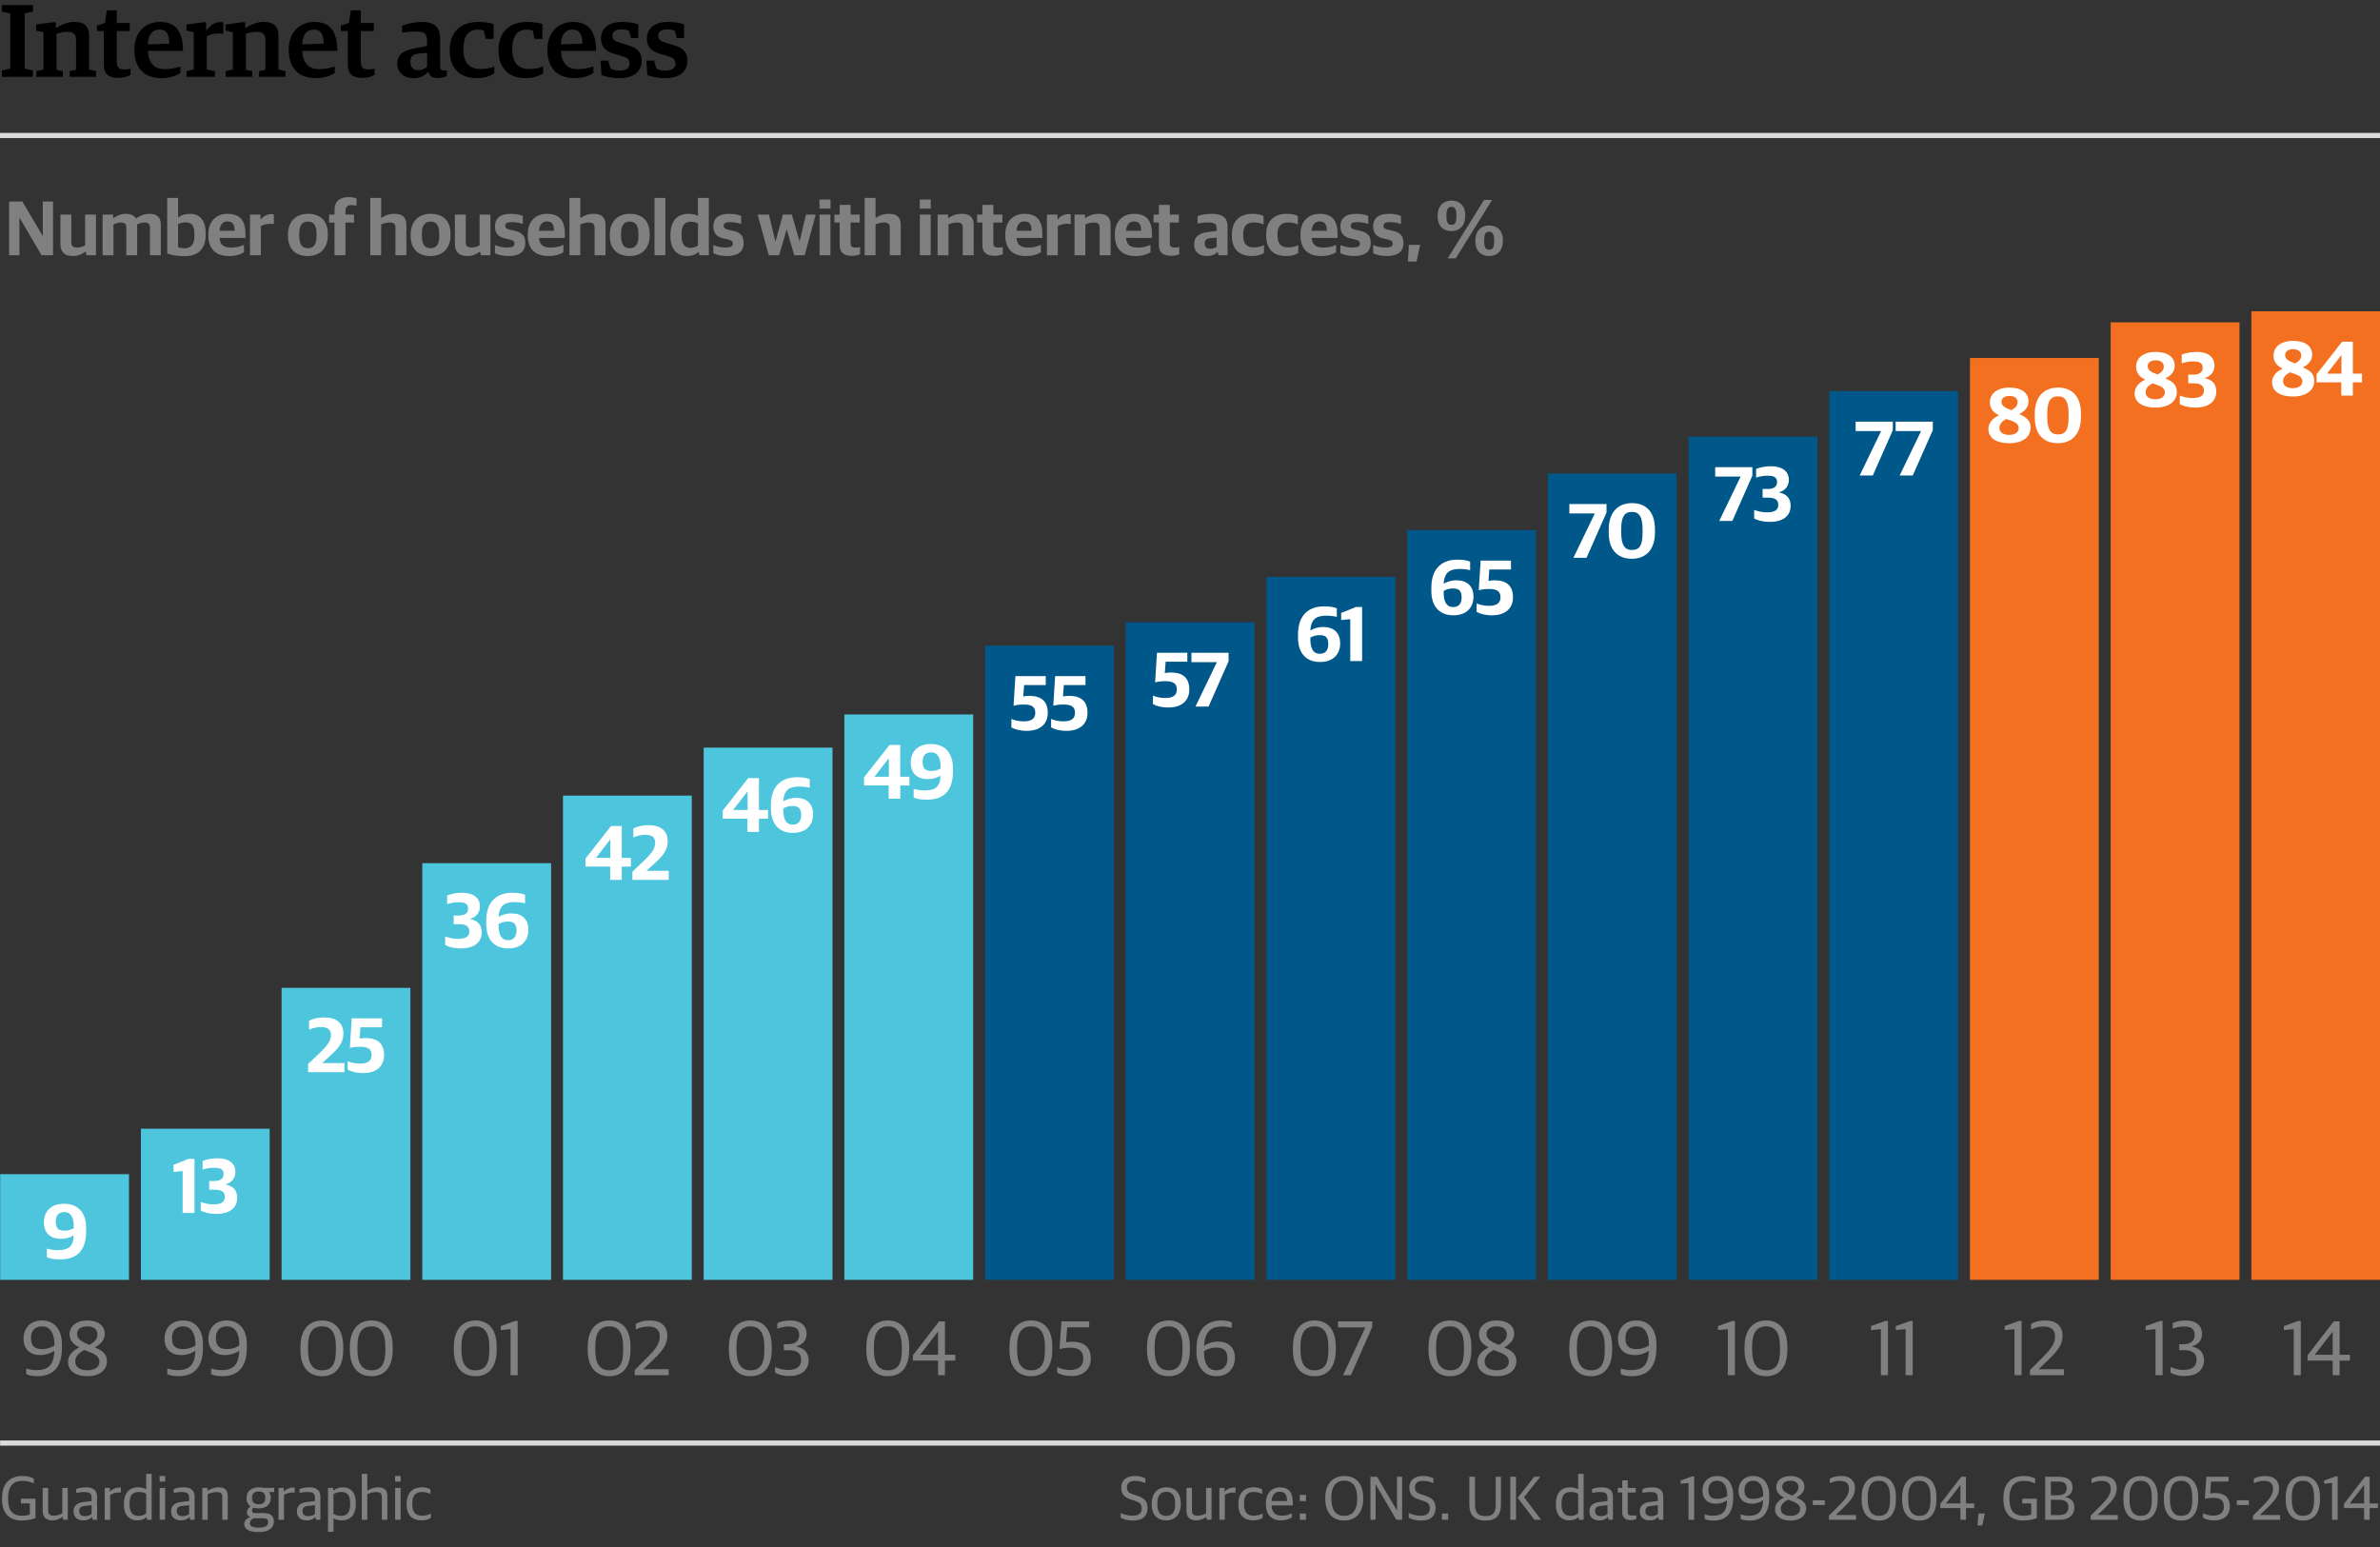 <?xml version="1.0" encoding="utf-8"?>
<!-- Generator: Adobe Illustrator 16.0.1, SVG Export Plug-In . SVG Version: 6.00 Build 0)  -->
<!DOCTYPE svg PUBLIC "-//W3C//DTD SVG 1.0//EN" "http://www.w3.org/TR/2001/REC-SVG-20010904/DTD/svg10.dtd">
<svg version="1.0" id="graphic" xmlns="http://www.w3.org/2000/svg" xmlns:xlink="http://www.w3.org/1999/xlink" x="0px" y="0px"
	 width="460px" height="299.039px" viewBox="0 0 460 299.039" enable-background="new 0 0 460 299.039" xml:space="preserve">
<rect x="0" y="0" width="460" height="299.039" fill="#333333" stroke="none"/>
<g>
	<g>
		<line fill="none" stroke="#DADADA" stroke-miterlimit="10" x1="459.999" y1="278.909" x2="0.019" y2="278.909"/>
	</g>
	<g>
		<path fill="#808080" d="M0.393,289.767v-0.24c0-3.179,1.883-4.246,3.958-4.246c1.031,0,1.69,0.24,2.183,0.504v0.936
			c-0.504-0.228-1.14-0.504-2.267-0.504c-2.039,0-2.699,1.511-2.699,3.143v0.384c0,1.835,0.528,3.214,2.723,3.214
			c0.552,0,1.115-0.096,1.476-0.228v-2.159H4.038v-0.911h2.818v3.742c-0.636,0.252-1.522,0.48-2.603,0.48
			C1.928,293.88,0.393,292.645,0.393,289.767z"/>
		<path fill="#808080" d="M8.252,292.045v-4.462h1.056v4.294c0,0.755,0.252,1.067,1.14,1.067c0.636,0,1.151-0.216,1.595-0.444
			v-4.917h1.056v6.153h-0.899l-0.108-0.528h-0.06c-0.516,0.36-1.14,0.648-1.896,0.648C8.924,293.856,8.252,293.232,8.252,292.045z"
			/>
		<path fill="#808080" d="M14.216,292.105c0-1.067,0.696-1.643,1.859-1.787l1.631-0.204v-0.576c0-0.936-0.407-1.163-1.511-1.163
			c-0.6,0-1.092,0.096-1.464,0.18V287.8c0.552-0.216,1.14-0.336,1.884-0.336c1.367,0,2.146,0.576,2.146,1.811v4.461H17.91
			l-0.108-0.516H17.73c-0.3,0.348-0.792,0.636-1.607,0.636C15.02,293.856,14.216,293.292,14.216,292.105z M17.706,292.621v-1.703
			l-1.355,0.144c-0.695,0.072-1.043,0.348-1.043,1.019c0,0.648,0.432,0.959,1.092,0.959
			C16.927,293.041,17.442,292.861,17.706,292.621z"/>
		<path fill="#808080" d="M20.24,287.583h1.007v0.684h0.061c0.348-0.408,1.007-0.755,1.667-0.755c0.155,0,0.323,0.024,0.384,0.048
			v0.936c-0.156-0.024-0.36-0.036-0.468-0.036c-0.576,0-1.163,0.191-1.596,0.479v4.797H20.24V287.583z"/>
		<path fill="#808080" d="M23.948,290.858v-0.168c0-2.255,1.151-3.226,2.734-3.226c0.743,0,1.247,0.192,1.571,0.384v-2.975h1.056
			v8.863h-0.888l-0.108-0.492h-0.06c-0.36,0.36-0.947,0.612-1.764,0.612C25.304,293.856,23.948,293.125,23.948,290.858z
			 M28.254,292.501v-3.766c-0.264-0.216-0.828-0.372-1.439-0.372c-1.115,0-1.775,0.576-1.775,2.183v0.264
			c0,1.667,0.72,2.183,1.787,2.183C27.51,292.993,27.99,292.717,28.254,292.501z"/>
		<path fill="#808080" d="M30.848,285.269h1.079v1.091h-1.079V285.269z M30.859,287.583h1.056v6.153h-1.056V287.583z"/>
		<path fill="#808080" d="M33.067,292.105c0-1.067,0.696-1.643,1.859-1.787l1.631-0.204v-0.576c0-0.936-0.407-1.163-1.511-1.163
			c-0.6,0-1.092,0.096-1.463,0.18V287.8c0.551-0.216,1.139-0.336,1.883-0.336c1.367,0,2.146,0.576,2.146,1.811v4.461h-0.852
			l-0.107-0.516h-0.072c-0.3,0.348-0.792,0.636-1.607,0.636C33.871,293.856,33.067,293.292,33.067,292.105z M36.558,292.621v-1.703
			l-1.355,0.144c-0.695,0.072-1.043,0.348-1.043,1.019c0,0.648,0.432,0.959,1.092,0.959
			C35.778,293.041,36.294,292.861,36.558,292.621z"/>
		<path fill="#808080" d="M39.092,287.583h1.007v0.528h0.061c0.516-0.36,1.319-0.647,2.074-0.647c1.212,0,1.787,0.503,1.787,1.691
			v4.582h-1.055v-4.354c0-0.708-0.229-1.007-1.2-1.007c-0.539,0-1.175,0.204-1.619,0.408v4.953h-1.055V287.583z"/>
		<path fill="#808080" d="M47.191,294.564c0-0.66,0.516-1.104,1.151-1.319v-0.06c-0.359-0.132-0.623-0.432-0.623-0.852
			c0-0.419,0.216-0.828,0.707-1.187c-0.468-0.312-0.768-0.816-0.768-1.535v-0.12c0-1.295,0.983-2.027,2.351-2.027
			c0.312,0,0.612,0.036,0.888,0.108h2.099v0.804h-1.043c0.252,0.275,0.384,0.624,0.384,1.067v0.12c0,1.332-1.044,1.979-2.339,1.979
			c-0.372,0-0.72-0.048-1.031-0.144c-0.144,0.132-0.252,0.324-0.252,0.516c0,0.335,0.18,0.527,0.575,0.527h1.691
			c1.128,0,1.955,0.42,1.955,1.619c0,1.127-0.863,2.063-2.963,2.063C48.104,296.123,47.191,295.511,47.191,294.564z M51.833,294.228
			c0-0.552-0.252-0.779-1.043-0.779h-1.739c-0.42,0.144-0.744,0.467-0.744,0.959c0,0.564,0.492,0.852,1.644,0.852
			C51.342,295.259,51.833,294.852,51.833,294.228z M51.281,289.611v-0.18c0-0.804-0.504-1.164-1.283-1.164
			c-0.815,0-1.283,0.42-1.283,1.14v0.18c0,0.78,0.504,1.151,1.283,1.151C50.813,290.738,51.281,290.366,51.281,289.611z"/>
		<path fill="#808080" d="M53.839,287.583h1.008v0.684h0.06c0.349-0.408,1.008-0.755,1.667-0.755c0.156,0,0.324,0.024,0.384,0.048
			v0.936c-0.155-0.024-0.359-0.036-0.468-0.036c-0.575,0-1.163,0.191-1.595,0.479v4.797h-1.056V287.583z"/>
		<path fill="#808080" d="M57.38,292.105c0-1.067,0.695-1.643,1.858-1.787l1.631-0.204v-0.576c0-0.936-0.407-1.163-1.511-1.163
			c-0.6,0-1.092,0.096-1.463,0.18V287.8c0.552-0.216,1.139-0.336,1.883-0.336c1.367,0,2.146,0.576,2.146,1.811v4.461h-0.852
			l-0.107-0.516h-0.072c-0.3,0.348-0.792,0.636-1.607,0.636C58.183,293.856,57.38,293.292,57.38,292.105z M60.869,292.621v-1.703
			l-1.354,0.144c-0.696,0.072-1.044,0.348-1.044,1.019c0,0.648,0.432,0.959,1.092,0.959
			C60.09,293.041,60.605,292.861,60.869,292.621z"/>
		<path fill="#808080" d="M63.403,287.583h1.007v0.492h0.061c0.372-0.348,1.02-0.612,1.774-0.612c1.332,0,2.52,0.755,2.52,3.022
			v0.167c0,2.255-1.08,3.203-2.771,3.203c-0.696,0-1.212-0.204-1.535-0.396v2.615h-1.056V287.583z M67.673,290.798v-0.264
			c0-1.667-0.611-2.171-1.715-2.171c-0.684,0-1.235,0.228-1.499,0.42v3.79c0.264,0.216,0.815,0.42,1.438,0.42
			C67.013,292.993,67.673,292.405,67.673,290.798z"/>
		<path fill="#808080" d="M69.931,284.873h1.056v3.214h0.061c0.503-0.348,1.271-0.624,2.026-0.624c1.211,0,1.787,0.503,1.787,1.691
			v4.582h-1.056v-4.354c0-0.708-0.228-1.007-1.199-1.007c-0.54,0-1.175,0.204-1.619,0.408v4.953h-1.056V284.873z"/>
		<path fill="#808080" d="M76.363,285.269h1.079v1.091h-1.079V285.269z M76.375,287.583h1.056v6.153h-1.056V287.583z"/>
		<path fill="#808080" d="M78.595,290.798v-0.204c0-2.171,1.308-3.13,2.927-3.13c0.804,0,1.271,0.156,1.679,0.408v0.875
			c-0.552-0.228-0.936-0.384-1.751-0.384c-1.091,0-1.763,0.744-1.763,2.075v0.324c0,1.547,0.647,2.194,1.895,2.194
			c0.828,0,1.38-0.275,1.691-0.432v0.84c-0.408,0.264-0.959,0.492-1.811,0.492C79.71,293.856,78.595,292.861,78.595,290.798z"/>
	</g>
	<g>
		<path fill="#808080" d="M216.6,293.34v-0.923c0.647,0.324,1.464,0.54,2.327,0.54c1.211,0,1.751-0.563,1.751-1.427
			c0-0.792-0.348-1.127-1.319-1.452l-0.863-0.288c-1.115-0.372-1.787-0.983-1.787-2.267c0-1.308,0.888-2.243,2.626-2.243
			c1.008,0,1.571,0.228,2.039,0.456v0.923c-0.504-0.228-1.163-0.444-2.074-0.444c-0.948,0-1.5,0.444-1.5,1.211
			c0,0.756,0.265,1.091,1.14,1.379l0.863,0.288c1.224,0.408,1.991,0.948,1.991,2.351c0,1.463-0.852,2.446-2.807,2.446
			C217.943,293.892,217.163,293.652,216.6,293.34z"/>
		<path fill="#808080" d="M222.6,290.786v-0.204c0-1.931,1.128-3.118,2.818-3.118c1.764,0,2.807,1.151,2.807,3.082v0.192
			c0,1.943-1.127,3.119-2.818,3.119C223.631,293.856,222.6,292.717,222.6,290.786z M227.133,290.858v-0.336
			c0-1.667-0.779-2.195-1.738-2.195c-1.08,0-1.703,0.78-1.703,2.147v0.336c0,1.667,0.779,2.183,1.739,2.183
			C226.498,292.993,227.133,292.237,227.133,290.858z"/>
		<path fill="#808080" d="M229.319,292.045v-4.462h1.056v4.294c0,0.755,0.252,1.067,1.14,1.067c0.635,0,1.151-0.216,1.595-0.444
			v-4.917h1.056v6.153h-0.899l-0.108-0.528h-0.06c-0.516,0.36-1.14,0.648-1.896,0.648
			C229.991,293.856,229.319,293.232,229.319,292.045z"/>
		<path fill="#808080" d="M235.68,287.583h1.007v0.684h0.061c0.348-0.408,1.007-0.755,1.667-0.755c0.155,0,0.323,0.024,0.384,0.048
			v0.936c-0.156-0.024-0.36-0.036-0.468-0.036c-0.576,0-1.163,0.191-1.596,0.479v4.797h-1.055V287.583z"/>
		<path fill="#808080" d="M239.352,290.798v-0.204c0-2.171,1.308-3.13,2.927-3.13c0.803,0,1.271,0.156,1.679,0.408v0.875
			c-0.552-0.228-0.936-0.384-1.751-0.384c-1.092,0-1.763,0.744-1.763,2.075v0.324c0,1.547,0.647,2.194,1.895,2.194
			c0.827,0,1.379-0.275,1.691-0.432v0.84c-0.408,0.264-0.96,0.492-1.812,0.492C240.467,293.856,239.352,292.861,239.352,290.798z"/>
		<path fill="#808080" d="M244.667,290.75v-0.18c0-2.146,1.284-3.106,2.711-3.106c1.691,0,2.495,0.971,2.495,2.902v0.6h-4.114
			c0.072,1.463,0.792,1.979,2.015,1.979c0.828,0,1.355-0.18,1.919-0.468v0.779c-0.371,0.276-1.067,0.6-2.087,0.6
			C245.663,293.856,244.667,292.657,244.667,290.75z M245.759,290.114h2.998c0-1.295-0.491-1.799-1.427-1.799
			C246.646,288.315,245.854,288.699,245.759,290.114z"/>
		<path fill="#808080" d="M251.219,288.927h1.199v1.211h-1.199V288.927z M251.219,292.525h1.199v1.211h-1.199V292.525z"/>
		<path fill="#808080" d="M256.151,289.694v-0.24c0-2.579,1.379-4.174,3.693-4.174c2.255,0,3.634,1.487,3.634,4.186v0.24
			c0,2.579-1.379,4.174-3.682,4.174C257.53,293.88,256.151,292.393,256.151,289.694z M262.304,289.886v-0.408
			c0-1.931-0.66-3.286-2.519-3.298c-1.68,0-2.459,1.331-2.459,3.082v0.408c0,1.931,0.66,3.311,2.507,3.311
			C261.512,292.981,262.304,291.638,262.304,289.886z"/>
		<path fill="#808080" d="M264.875,285.425h1.283l3.813,6.464h0.036v-6.464h0.995v8.312h-1.127l-3.97-6.812h-0.036v6.812h-0.995
			V285.425z"/>
		<path fill="#808080" d="M272.279,293.34v-0.923c0.647,0.324,1.463,0.54,2.326,0.54c1.212,0,1.751-0.563,1.751-1.427
			c0-0.792-0.348-1.127-1.319-1.452l-0.863-0.288c-1.115-0.372-1.787-0.983-1.787-2.267c0-1.308,0.888-2.243,2.627-2.243
			c1.007,0,1.571,0.228,2.039,0.456v0.923c-0.504-0.228-1.164-0.444-2.075-0.444c-0.947,0-1.499,0.444-1.499,1.211
			c0,0.756,0.264,1.091,1.139,1.379l0.864,0.288c1.223,0.408,1.99,0.948,1.99,2.351c0,1.463-0.852,2.446-2.806,2.446
			C273.622,293.892,272.843,293.652,272.279,293.34z"/>
		<path fill="#808080" d="M278.698,292.525h1.199v1.211h-1.199V292.525z"/>
		<path fill="#808080" d="M283.99,290.846v-5.421h1.092v5.349c0,1.739,0.72,2.255,2.051,2.255c1.319,0,1.955-0.504,1.955-2.267
			v-5.337h1.007v5.385c0,2.146-1.007,3.082-3.01,3.082C285.105,293.892,283.99,292.909,283.99,290.846z"/>
		<path fill="#808080" d="M291.91,285.425h1.092v8.312h-1.092V285.425z M293.338,289.491l3.19-4.066h1.163l-3.118,3.946l3.286,4.366
			h-1.296L293.338,289.491z"/>
		<path fill="#808080" d="M300.719,290.858v-0.168c0-2.255,1.151-3.226,2.734-3.226c0.743,0,1.247,0.192,1.571,0.384v-2.975h1.055
			v8.863h-0.887l-0.108-0.492h-0.06c-0.36,0.36-0.947,0.612-1.764,0.612C302.074,293.856,300.719,293.125,300.719,290.858z
			 M305.024,292.501v-3.766c-0.264-0.216-0.828-0.372-1.439-0.372c-1.115,0-1.775,0.576-1.775,2.183v0.264
			c0,1.667,0.72,2.183,1.787,2.183C304.28,292.993,304.761,292.717,305.024,292.501z"/>
		<path fill="#808080" d="M307.198,292.105c0-1.067,0.695-1.643,1.859-1.787l1.631-0.204v-0.576c0-0.936-0.408-1.163-1.511-1.163
			c-0.6,0-1.092,0.096-1.464,0.18V287.8c0.552-0.216,1.14-0.336,1.883-0.336c1.367,0,2.147,0.576,2.147,1.811v4.461h-0.852
			l-0.108-0.516h-0.071c-0.3,0.348-0.792,0.636-1.607,0.636C308.002,293.856,307.198,293.292,307.198,292.105z M310.688,292.621
			v-1.703l-1.355,0.144c-0.695,0.072-1.043,0.348-1.043,1.019c0,0.648,0.432,0.959,1.091,0.959
			C309.909,293.041,310.425,292.861,310.688,292.621z"/>
		<path fill="#808080" d="M313.546,292.297v-3.838h-0.875v-0.876h0.875v-1.463h1.056v1.463h1.547v0.876h-1.547v3.682
			c0,0.588,0.191,0.804,0.888,0.804c0.252,0,0.539-0.036,0.779-0.096v0.708c-0.252,0.12-0.504,0.251-1.056,0.251
			C314.229,293.808,313.546,293.389,313.546,292.297z"/>
		<path fill="#808080" d="M316.931,292.105c0-1.067,0.695-1.643,1.858-1.787l1.631-0.204v-0.576c0-0.936-0.407-1.163-1.511-1.163
			c-0.6,0-1.092,0.096-1.463,0.18V287.8c0.552-0.216,1.139-0.336,1.883-0.336c1.367,0,2.146,0.576,2.146,1.811v4.461h-0.852
			l-0.107-0.516h-0.072c-0.3,0.348-0.792,0.636-1.607,0.636C317.733,293.856,316.931,293.292,316.931,292.105z M320.42,292.621
			v-1.703l-1.354,0.144c-0.696,0.072-1.044,0.348-1.044,1.019c0,0.648,0.432,0.959,1.092,0.959
			C319.641,293.041,320.156,292.861,320.42,292.621z"/>
		<path fill="#808080" d="M326.35,286.624l-1.523,0.144v-0.624l2.23-0.792h0.384v8.383h-1.091V286.624z"/>
		<path fill="#808080" d="M329.47,293.557v-0.864c0.312,0.12,0.936,0.264,1.535,0.264c1.655,0,2.734-0.54,2.807-2.998
			c-0.468,0.348-1.26,0.671-2.195,0.671c-1.499,0-2.566-0.863-2.566-2.506c0-1.559,0.972-2.843,2.866-2.843
			c1.775,0,3.07,1.248,3.07,3.718v0.528c0,3.262-1.643,4.365-3.79,4.365C330.465,293.892,329.817,293.772,329.47,293.557z
			 M333.823,289.155v-0.18c0-1.739-0.672-2.783-1.895-2.783c-1.176,0-1.728,0.708-1.728,1.823c0,1.355,0.72,1.691,1.728,1.691
			C332.731,289.707,333.355,289.455,333.823,289.155z"/>
		<path fill="#808080" d="M336.43,293.557v-0.864c0.312,0.12,0.936,0.264,1.535,0.264c1.655,0,2.734-0.54,2.807-2.998
			c-0.468,0.348-1.26,0.671-2.195,0.671c-1.499,0-2.566-0.863-2.566-2.506c0-1.559,0.972-2.843,2.866-2.843
			c1.775,0,3.07,1.248,3.07,3.718v0.528c0,3.262-1.643,4.365-3.789,4.365C337.425,293.892,336.777,293.772,336.43,293.557z
			 M340.783,289.155v-0.18c0-1.739-0.672-2.783-1.895-2.783c-1.176,0-1.728,0.708-1.728,1.823c0,1.355,0.72,1.691,1.728,1.691
			C339.692,289.707,340.315,289.455,340.783,289.155z"/>
		<path fill="#808080" d="M343.066,291.662c0-1.032,0.851-1.811,1.751-2.219c-0.828-0.42-1.512-0.996-1.512-2.027
			c0-1.235,1.056-2.135,2.723-2.135c1.631,0,2.723,0.768,2.723,2.063c0,0.959-0.695,1.643-1.547,2.099
			c0.971,0.408,1.883,0.911,1.883,2.111c0,1.343-1.092,2.338-3.011,2.338C344.193,293.892,343.066,293.041,343.066,291.662z
			 M347.923,291.673c0-0.947-0.791-1.259-2.326-1.823c-0.756,0.372-1.415,0.936-1.415,1.763c0,0.9,0.743,1.368,1.871,1.368
			C347.18,292.981,347.923,292.489,347.923,291.673z M347.611,287.404c0-0.696-0.504-1.211-1.571-1.211
			c-0.959,0-1.571,0.42-1.571,1.175c0,0.804,0.708,1.188,1.896,1.691C347.144,288.627,347.611,288.184,347.611,287.404z"/>
		<path fill="#808080" d="M350.361,289.97h2.327v0.912h-2.327V289.97z"/>
		<path fill="#808080" d="M353.494,292.945l1.967-1.979c1.188-1.188,1.907-2.063,1.907-3.214c0-1.067-0.636-1.535-1.775-1.535
			c-0.768,0-1.415,0.204-1.931,0.456v-0.875c0.6-0.324,1.283-0.516,2.219-0.516c1.69,0,2.65,0.888,2.65,2.375
			c0,1.427-0.84,2.411-2.327,3.838l-1.343,1.283v0.036h3.874v0.923h-5.241V292.945z"/>
		<path fill="#808080" d="M359.817,289.851v-0.432c0-2.986,1.548-4.138,3.347-4.138c1.787,0,3.274,1.127,3.274,4.066v0.432
			c0,2.951-1.416,4.114-3.286,4.114C361.281,293.892,359.817,292.693,359.817,289.851z M365.299,289.935v-0.6
			c0-2.027-0.636-3.143-2.135-3.143s-2.171,1.043-2.171,3.07v0.6c0,2.027,0.659,3.119,2.159,3.119
			C364.651,292.981,365.299,292.045,365.299,289.935z"/>
		<path fill="#808080" d="M367.642,289.851v-0.432c0-2.986,1.547-4.138,3.347-4.138c1.786,0,3.273,1.127,3.273,4.066v0.432
			c0,2.951-1.415,4.114-3.286,4.114S367.642,292.693,367.642,289.851z M373.123,289.935v-0.6c0-2.027-0.636-3.143-2.135-3.143
			c-1.5,0-2.171,1.043-2.171,3.07v0.6c0,2.027,0.659,3.119,2.158,3.119S373.123,292.045,373.123,289.935z"/>
		<path fill="#808080" d="M378.908,291.481h-3.887v-0.815l4.042-5.241h0.912v5.157h1.595v0.899h-1.595v2.255h-1.067V291.481z
			 M378.908,290.582v-3.526h-0.049l-2.698,3.49v0.036H378.908z"/>
		<path fill="#808080" d="M382.401,292.525h1.235l-0.516,2.315h-0.911L382.401,292.525z"/>
		<path fill="#808080" d="M387.214,289.767v-0.24c0-3.179,1.883-4.246,3.957-4.246c1.032,0,1.691,0.24,2.184,0.504v0.936
			c-0.504-0.228-1.14-0.504-2.268-0.504c-2.038,0-2.698,1.511-2.698,3.143v0.384c0,1.835,0.528,3.214,2.723,3.214
			c0.552,0,1.115-0.096,1.476-0.228v-2.159h-1.728v-0.911h2.818v3.742c-0.636,0.252-1.522,0.48-2.603,0.48
			C388.749,293.88,387.214,292.645,387.214,289.767z"/>
		<path fill="#808080" d="M395.289,285.425h2.579c1.942,0,2.698,0.792,2.698,2.099c0,0.827-0.348,1.475-1.355,1.799v0.048
			c1.044,0.192,1.715,0.804,1.715,2.003c0,1.367-0.947,2.363-2.842,2.363h-2.795V285.425z M397.688,288.999
			c0.996,0,1.751-0.3,1.751-1.332c0-1.019-0.575-1.319-1.667-1.319h-1.391v2.651H397.688z M398.012,292.825
			c1.163,0,1.763-0.492,1.763-1.499c0-1.043-0.659-1.451-1.835-1.451h-1.559v2.95H398.012z"/>
		<path fill="#808080" d="M404.085,292.945l1.967-1.979c1.188-1.188,1.907-2.063,1.907-3.214c0-1.067-0.636-1.535-1.775-1.535
			c-0.768,0-1.415,0.204-1.931,0.456v-0.875c0.6-0.324,1.283-0.516,2.219-0.516c1.691,0,2.65,0.888,2.65,2.375
			c0,1.427-0.839,2.411-2.326,3.838l-1.344,1.283v0.036h3.874v0.923h-5.241V292.945z"/>
		<path fill="#808080" d="M410.409,289.851v-0.432c0-2.986,1.547-4.138,3.346-4.138c1.787,0,3.274,1.127,3.274,4.066v0.432
			c0,2.951-1.415,4.114-3.286,4.114S410.409,292.693,410.409,289.851z M415.89,289.935v-0.6c0-2.027-0.635-3.143-2.135-3.143
			c-1.499,0-2.17,1.043-2.17,3.07v0.6c0,2.027,0.659,3.119,2.158,3.119S415.89,292.045,415.89,289.935z"/>
		<path fill="#808080" d="M418.233,289.851v-0.432c0-2.986,1.547-4.138,3.346-4.138c1.787,0,3.274,1.127,3.274,4.066v0.432
			c0,2.951-1.415,4.114-3.286,4.114S418.233,292.693,418.233,289.851z M423.714,289.935v-0.6c0-2.027-0.636-3.143-2.135-3.143
			s-2.171,1.043-2.171,3.07v0.6c0,2.027,0.66,3.119,2.159,3.119S423.714,292.045,423.714,289.935z"/>
		<path fill="#808080" d="M425.793,293.34v-0.863c0.563,0.276,1.224,0.456,1.979,0.456c1.259,0,2.051-0.527,2.051-1.763
			c0-1.248-0.744-1.679-2.051-1.679c-0.648,0-1.235,0.096-1.632,0.216l0.312-4.282h4.281v0.923h-3.395l-0.18,2.315
			c0.264-0.06,0.54-0.096,0.924-0.096c1.799,0,2.902,0.803,2.902,2.59c0,1.643-1.115,2.71-2.975,2.71
			C427.005,293.868,426.297,293.652,425.793,293.34z"/>
		<path fill="#808080" d="M432.32,289.97h2.327v0.912h-2.327V289.97z"/>
		<path fill="#808080" d="M435.453,292.945l1.967-1.979c1.188-1.188,1.907-2.063,1.907-3.214c0-1.067-0.636-1.535-1.775-1.535
			c-0.768,0-1.415,0.204-1.931,0.456v-0.875c0.6-0.324,1.283-0.516,2.219-0.516c1.69,0,2.65,0.888,2.65,2.375
			c0,1.427-0.84,2.411-2.327,3.838l-1.343,1.283v0.036h3.874v0.923h-5.241V292.945z"/>
		<path fill="#808080" d="M441.776,289.851v-0.432c0-2.986,1.548-4.138,3.347-4.138c1.787,0,3.274,1.127,3.274,4.066v0.432
			c0,2.951-1.416,4.114-3.286,4.114C443.24,293.892,441.776,292.693,441.776,289.851z M447.258,289.935v-0.6
			c0-2.027-0.636-3.143-2.135-3.143s-2.171,1.043-2.171,3.07v0.6c0,2.027,0.659,3.119,2.159,3.119
			C446.61,292.981,447.258,292.045,447.258,289.935z"/>
		<path fill="#808080" d="M450.728,286.624l-1.522,0.144v-0.624l2.23-0.792h0.384v8.383h-1.092V286.624z"/>
		<path fill="#808080" d="M456.931,291.481h-3.886v-0.815l4.042-5.241h0.911v5.157h1.596v0.899h-1.596v2.255h-1.067V291.481z
			 M456.931,290.582v-3.526h-0.048l-2.698,3.49v0.036H456.931z"/>
	</g>
	<g>
		<path d="M0.36,13.619l1.62-0.36V2.596l-1.62-0.36v-1.24h6.001v1.24l-1.601,0.36v10.662l1.601,0.36v1.24H0.36V13.619z"/>
		<path d="M7.021,13.759l1.379-0.32V6.237L7,5.917v-1.18l3.54-0.48l0.261,0.14v0.98h0.12c1-0.64,2.141-1.14,3.461-1.14
			c1.8,0,2.84,0.72,2.84,2.7v6.501l1.341,0.32v1.1h-5.101v-1.1l1.24-0.28V7.717c0-1.2-0.601-1.56-1.801-1.56
			c-0.721,0-1.36,0.18-1.98,0.38v6.941l1.221,0.28v1.1H7.021V13.759z"/>
		<path d="M20.061,12.398V5.997H18.72v-1.06l1.561-0.5l0.36-2.44h1.94v2.44h2.5v1.561h-2.5v5.941c0,1.06,0.38,1.48,1.5,1.48
			c0.4,0,0.801-0.06,1.16-0.14v1.181c-0.46,0.3-1.301,0.6-2.28,0.6C21.081,15.059,20.061,14.399,20.061,12.398z"/>
		<path d="M25.96,9.578c0-3.36,2.12-5.341,4.961-5.341c3.101,0,4.441,1.92,4.441,5.601H28.58c0.12,2.42,1.28,3.521,3.241,3.521
			c1.439,0,2.28-0.28,3.04-0.52v1.28c-0.7,0.44-1.82,0.98-3.641,0.98C27.62,15.099,25.96,12.918,25.96,9.578z M32.722,8.438
			c0-1.96-0.681-2.721-1.9-2.721c-1.301,0-2.121,0.8-2.262,2.861L32.722,8.438z"/>
		<path d="M36.06,13.759l1.38-0.32V6.237l-1.399-0.32v-1.18l3.54-0.48l0.261,0.14v1.4h0.119c0.58-0.78,1.5-1.54,2.66-1.54
			c0.181,0,0.441,0.02,0.541,0.06v2.221c-0.24-0.06-0.601-0.08-0.84-0.08c-0.961,0-1.721,0.2-2.361,0.58v6.401l1.58,0.32v1.1h-5.48
			V13.759z"/>
		<path d="M43.62,13.759l1.379-0.32V6.237L43.6,5.917v-1.18l3.54-0.48l0.261,0.14v0.98h0.12c1-0.64,2.141-1.14,3.461-1.14
			c1.8,0,2.84,0.72,2.84,2.7v6.501l1.341,0.32v1.1h-5.101v-1.1l1.24-0.28V7.717c0-1.2-0.601-1.56-1.801-1.56
			c-0.721,0-1.36,0.18-1.98,0.38v6.941l1.221,0.28v1.1H43.62V13.759z"/>
		<path d="M55.8,9.578c0-3.36,2.12-5.341,4.961-5.341c3.101,0,4.441,1.92,4.441,5.601H58.42c0.12,2.42,1.28,3.521,3.241,3.521
			c1.439,0,2.28-0.28,3.04-0.52v1.28c-0.7,0.44-1.82,0.98-3.641,0.98C57.46,15.099,55.8,12.918,55.8,9.578z M62.562,8.438
			c0-1.96-0.681-2.721-1.9-2.721c-1.301,0-2.121,0.8-2.262,2.861L62.562,8.438z"/>
		<path d="M67.22,12.398V5.997h-1.34v-1.06l1.56-0.5l0.36-2.44h1.94v2.44h2.501v1.561H69.74v5.941c0,1.06,0.38,1.48,1.5,1.48
			c0.4,0,0.8-0.06,1.16-0.14v1.181c-0.46,0.3-1.3,0.6-2.28,0.6C68.239,15.059,67.22,14.399,67.22,12.398z"/>
		<path d="M76.779,12.278c0-1.9,1.34-2.541,3.421-2.94l2.34-0.46v-0.88c0-1.4-0.32-1.9-2.2-1.9c-0.86,0-2.001,0.1-2.641,0.2v-1.32
			c0.86-0.36,2.38-0.74,3.86-0.74c2.4,0,3.502,1.02,3.502,3.201v5.461c0,0.6,0.34,0.72,0.859,0.72h0.44v1.08
			c-0.28,0.16-1.04,0.38-1.821,0.38c-0.92,0-1.52-0.32-1.72-1.141H82.7c-0.54,0.62-1.46,1.181-2.78,1.181
			C78.06,15.119,76.779,13.999,76.779,12.278z M82.54,12.938v-2.701l-1.641,0.12c-1.18,0.1-1.58,0.64-1.58,1.601
			c0,1,0.48,1.6,1.58,1.6C81.58,13.559,82.22,13.219,82.54,12.938z"/>
		<path d="M86.919,9.738c0-3.901,2.421-5.501,5.582-5.501c1.1,0,2.199,0.18,2.9,0.4v2.88H93.88l-0.359-1.62
			c-0.26-0.08-0.52-0.16-1.221-0.16c-1.68,0-2.74,1.14-2.74,3.741c0,2.921,1.4,3.861,3.32,3.861c1.261,0,2.161-0.26,2.661-0.5v1.32
			c-0.64,0.46-1.74,0.94-3.421,0.94C88.72,15.099,86.919,13.019,86.919,9.738z"/>
		<path d="M96.358,9.738c0-3.901,2.421-5.501,5.582-5.501c1.1,0,2.199,0.18,2.9,0.4v2.88h-1.521l-0.359-1.62
			c-0.26-0.08-0.52-0.16-1.221-0.16c-1.68,0-2.74,1.14-2.74,3.741c0,2.921,1.4,3.861,3.32,3.861c1.261,0,2.161-0.26,2.661-0.5v1.32
			c-0.64,0.46-1.74,0.94-3.421,0.94C98.159,15.099,96.358,13.019,96.358,9.738z"/>
		<path d="M105.798,9.578c0-3.36,2.121-5.341,4.961-5.341c3.102,0,4.441,1.92,4.441,5.601h-6.781c0.119,2.42,1.279,3.521,3.24,3.521
			c1.44,0,2.281-0.28,3.041-0.52v1.28c-0.7,0.44-1.82,0.98-3.641,0.98C107.458,15.099,105.798,12.918,105.798,9.578z M112.56,8.438
			c0-1.96-0.68-2.721-1.9-2.721c-1.301,0-2.121,0.8-2.261,2.861L112.56,8.438z"/>
		<path d="M116.258,14.519l-0.181-2.821h1.461l0.48,1.56c0.34,0.18,0.96,0.4,1.76,0.4c1.121,0,1.9-0.44,1.9-1.34
			c0-0.88-0.42-1.18-1.7-1.541l-1.12-0.32c-1.76-0.5-2.701-1.36-2.701-3.021c0-1.781,1.32-3.201,4.102-3.201
			c1.2,0,2.34,0.2,3.101,0.46v2.661h-1.4l-0.38-1.38c-0.32-0.16-0.76-0.3-1.48-0.3c-0.98,0-1.74,0.32-1.74,1.22
			c0,0.76,0.42,1.081,1.78,1.48l1.181,0.34c2,0.58,2.699,1.5,2.699,3c0,1.94-1.379,3.401-4.38,3.401
			C118.499,15.119,117.218,14.879,116.258,14.519z"/>
		<path d="M125.118,14.519l-0.18-2.821h1.459l0.48,1.56c0.34,0.18,0.961,0.4,1.76,0.4c1.121,0,1.9-0.44,1.9-1.34
			c0-0.88-0.42-1.18-1.699-1.541l-1.121-0.32c-1.76-0.5-2.699-1.36-2.699-3.021c0-1.781,1.32-3.201,4.1-3.201
			c1.201,0,2.342,0.2,3.102,0.46v2.661h-1.4l-0.381-1.38c-0.32-0.16-0.76-0.3-1.48-0.3c-0.98,0-1.74,0.32-1.74,1.22
			c0,0.76,0.42,1.081,1.781,1.48l1.18,0.34c2,0.58,2.701,1.5,2.701,3c0,1.94-1.381,3.401-4.381,3.401
			C127.358,15.119,126.077,14.879,125.118,14.519z"/>
	</g>
	<line fill="none" stroke="#DADADA" stroke-miterlimit="10" x1="0" y1="26.188" x2="459.999" y2="26.188"/>
</g>
<g>
	<path fill="#808080" d="M1.762,38.941h2.55l3.915,6.615h0.045v-6.615h1.98v10.395h-2.22l-4.215-7.185H3.757v7.185H1.762V38.941z"/>
	<path fill="#808080" d="M11.678,47.191v-5.715h2.1v5.295c0,0.765,0.285,1.065,1.141,1.065c0.614,0,1.109-0.195,1.529-0.405v-5.955
		h2.1v7.86h-1.845l-0.149-0.69h-0.075c-0.675,0.51-1.425,0.84-2.4,0.84C12.562,49.486,11.678,48.766,11.678,47.191z"/>
	<path fill="#808080" d="M19.837,41.476h2.024v0.675h0.075c0.66-0.48,1.455-0.825,2.43-0.825c0.886,0,1.53,0.27,1.875,0.87h0.075
		c0.795-0.555,1.68-0.87,2.61-0.87c1.364,0,2.16,0.6,2.16,2.13v5.88h-2.101v-5.325c0-0.705-0.27-1.005-1.064-1.005
		c-0.465,0-0.931,0.15-1.425,0.375c0,0.09,0.015,0.18,0.015,0.3v5.655h-2.1v-5.325c0-0.705-0.271-1.005-1.065-1.005
		c-0.479,0-0.99,0.165-1.41,0.375v5.955h-2.1V41.476z"/>
	<path fill="#808080" d="M32.317,49.006V38.251h2.1v3.75h0.075c0.57-0.405,1.275-0.675,2.295-0.675c1.47,0,2.97,0.885,2.97,3.765
		v0.21c0,2.88-1.455,4.215-4.215,4.215C34.357,49.516,33.127,49.306,32.317,49.006z M37.582,45.571v-0.27
		c0-1.815-0.57-2.325-1.77-2.325c-0.556,0-1.096,0.21-1.396,0.33v4.47c0.271,0.09,0.69,0.21,1.245,0.21
		C36.697,47.986,37.582,47.491,37.582,45.571z"/>
	<path fill="#808080" d="M40.267,45.496v-0.21c0-2.565,1.561-3.96,3.72-3.96c2.46,0,3.45,1.38,3.45,3.915v0.75h-5.01
		c0.15,1.455,0.915,1.86,2.325,1.86c0.989,0,1.739-0.225,2.399-0.525v1.425c-0.555,0.36-1.484,0.735-2.88,0.735
		C41.602,49.486,40.267,48.031,40.267,45.496z M42.427,44.596h2.925c0-1.29-0.465-1.8-1.38-1.8
		C43.267,42.796,42.562,43.171,42.427,44.596z"/>
	<path fill="#808080" d="M48.322,41.476h2.024v0.915h0.075c0.436-0.57,1.2-1.005,2.025-1.005c0.21,0,0.39,0.03,0.479,0.06v1.86
		c-0.18-0.03-0.465-0.06-0.645-0.06c-0.72,0-1.365,0.165-1.86,0.45v5.64h-2.1V41.476z"/>
	<path fill="#808080" d="M55.656,45.541v-0.21c0-2.61,1.62-4.005,3.855-4.005c2.475,0,3.854,1.41,3.854,3.93v0.21
		c0,2.625-1.62,4.02-3.87,4.02C57.021,49.486,55.656,48.046,55.656,45.541z M61.191,45.616v-0.345c0-1.965-0.735-2.445-1.71-2.445
		c-1.05,0-1.65,0.705-1.65,2.37v0.345c0,1.935,0.721,2.43,1.695,2.43C60.576,47.971,61.191,47.281,61.191,45.616z"/>
	<path fill="#808080" d="M64.656,43.021h-1.05v-1.545h1.05v-0.915c0-1.695,1.11-2.46,2.67-2.46c0.75,0,1.306,0.135,1.591,0.27v1.38
		c-0.211-0.045-0.556-0.105-0.96-0.105c-0.796,0-1.186,0.33-1.186,1.14v0.69h1.65v1.545h-1.65v6.315h-2.115V43.021z"/>
	<path fill="#808080" d="M71.571,38.251h2.1v3.855h0.075c0.63-0.465,1.5-0.78,2.49-0.78c1.5,0,2.31,0.615,2.31,2.16v5.85h-2.115
		v-5.31c0-0.735-0.27-1.02-1.199-1.02c-0.525,0-1.141,0.18-1.561,0.375v5.955h-2.1V38.251z"/>
	<path fill="#808080" d="M79.371,45.541v-0.21c0-2.61,1.62-4.005,3.855-4.005c2.475,0,3.854,1.41,3.854,3.93v0.21
		c0,2.625-1.62,4.02-3.87,4.02C80.736,49.486,79.371,48.046,79.371,45.541z M84.906,45.616v-0.345c0-1.965-0.735-2.445-1.71-2.445
		c-1.05,0-1.65,0.705-1.65,2.37v0.345c0,1.935,0.721,2.43,1.695,2.43C84.291,47.971,84.906,47.281,84.906,45.616z"/>
	<path fill="#808080" d="M87.921,47.191v-5.715h2.1v5.295c0,0.765,0.285,1.065,1.141,1.065c0.614,0,1.109-0.195,1.529-0.405v-5.955
		h2.1v7.86h-1.845l-0.149-0.69h-0.075c-0.675,0.51-1.425,0.84-2.4,0.84C88.806,49.486,87.921,48.766,87.921,47.191z"/>
	<path fill="#808080" d="M95.661,48.946v-1.575c0.66,0.24,1.274,0.465,2.37,0.465c1.034,0,1.409-0.24,1.409-0.735
		c0-0.45-0.225-0.645-0.989-0.825l-0.75-0.165c-1.26-0.255-2.04-0.945-2.04-2.354c0-1.5,0.96-2.43,3.029-2.43
		c1.11,0,1.83,0.18,2.355,0.42v1.56c-0.45-0.18-1.2-0.375-2.115-0.375c-0.87,0-1.274,0.21-1.274,0.69
		c0,0.45,0.255,0.645,0.944,0.795l0.75,0.165c1.575,0.33,2.175,1.005,2.175,2.385c0,1.65-1.109,2.52-3.194,2.52
		C97.296,49.486,96.306,49.276,95.661,48.946z"/>
	<path fill="#808080" d="M102.005,45.496v-0.21c0-2.565,1.561-3.96,3.72-3.96c2.46,0,3.45,1.38,3.45,3.915v0.75h-5.01
		c0.15,1.455,0.915,1.86,2.325,1.86c0.989,0,1.739-0.225,2.399-0.525v1.425c-0.555,0.36-1.484,0.735-2.88,0.735
		C103.34,49.486,102.005,48.031,102.005,45.496z M104.165,44.596h2.925c0-1.29-0.465-1.8-1.38-1.8
		C105.005,42.796,104.3,43.171,104.165,44.596z"/>
	<path fill="#808080" d="M110.061,38.251h2.1v3.855h0.075c0.63-0.465,1.5-0.78,2.49-0.78c1.5,0,2.31,0.615,2.31,2.16v5.85h-2.115
		v-5.31c0-0.735-0.27-1.02-1.199-1.02c-0.525,0-1.141,0.18-1.561,0.375v5.955h-2.1V38.251z"/>
	<path fill="#808080" d="M117.86,45.541v-0.21c0-2.61,1.62-4.005,3.855-4.005c2.475,0,3.854,1.41,3.854,3.93v0.21
		c0,2.625-1.62,4.02-3.87,4.02C119.226,49.486,117.86,48.046,117.86,45.541z M123.396,45.616v-0.345c0-1.965-0.735-2.445-1.71-2.445
		c-1.05,0-1.65,0.705-1.65,2.37v0.345c0,1.935,0.721,2.43,1.695,2.43C122.78,47.971,123.396,47.281,123.396,45.616z"/>
	<path fill="#808080" d="M126.5,38.251h2.1v11.084h-2.1V38.251z"/>
	<path fill="#808080" d="M129.575,45.631v-0.195c0-2.925,1.471-4.11,3.525-4.11c0.885,0,1.47,0.21,1.8,0.39v-3.465h2.1v11.084
		h-1.814l-0.15-0.615h-0.075c-0.51,0.48-1.229,0.765-2.234,0.765C131.136,49.486,129.575,48.451,129.575,45.631z M134.9,47.446
		v-4.245c-0.271-0.195-0.78-0.345-1.38-0.345c-1.11,0-1.785,0.585-1.785,2.4v0.285c0,1.845,0.705,2.355,1.77,2.355
		C134.136,47.896,134.615,47.656,134.9,47.446z"/>
	<path fill="#808080" d="M137.87,48.946v-1.575c0.66,0.24,1.274,0.465,2.37,0.465c1.034,0,1.409-0.24,1.409-0.735
		c0-0.45-0.225-0.645-0.989-0.825l-0.75-0.165c-1.26-0.255-2.04-0.945-2.04-2.354c0-1.5,0.96-2.43,3.029-2.43
		c1.11,0,1.83,0.18,2.355,0.42v1.56c-0.45-0.18-1.2-0.375-2.115-0.375c-0.87,0-1.274,0.21-1.274,0.69
		c0,0.45,0.255,0.645,0.944,0.795l0.75,0.165c1.575,0.33,2.175,1.005,2.175,2.385c0,1.65-1.109,2.52-3.194,2.52
		C139.505,49.486,138.515,49.276,137.87,48.946z"/>
	<path fill="#808080" d="M146.436,41.476h2.175l1.229,5.1h0.061l1.425-5.1h1.725l1.455,5.1h0.06l1.215-5.1h1.875l-2.13,7.86h-2.01
		l-1.439-4.935h-0.045l-1.455,4.935h-1.995L146.436,41.476z"/>
	<path fill="#808080" d="M158.39,38.566h2.13v1.755h-2.13V38.566z M158.404,41.476h2.1v7.86h-2.1V41.476z"/>
	<path fill="#808080" d="M162.29,47.311v-4.305h-1.021v-1.53h1.021v-1.875h2.114v1.875h1.755v1.53h-1.755v4.005
		c0,0.63,0.256,0.84,0.99,0.84c0.271,0,0.601-0.045,0.84-0.105v1.38c-0.314,0.15-0.795,0.315-1.56,0.315
		C163.205,49.441,162.29,48.916,162.29,47.311z"/>
	<path fill="#808080" d="M167.119,38.251h2.1v3.855h0.075c0.63-0.465,1.5-0.78,2.49-0.78c1.5,0,2.31,0.615,2.31,2.16v5.85h-2.115
		v-5.31c0-0.735-0.27-1.02-1.199-1.02c-0.525,0-1.141,0.18-1.561,0.375v5.955h-2.1V38.251z"/>
	<path fill="#808080" d="M177.77,38.566h2.13v1.755h-2.13V38.566z M177.784,41.476h2.1v7.86h-2.1V41.476z"/>
	<path fill="#808080" d="M181.219,41.476h2.024v0.675h0.075c0.675-0.51,1.575-0.825,2.565-0.825c1.5,0,2.31,0.615,2.31,2.16v5.85
		h-2.115v-5.31c0-0.735-0.27-1.02-1.199-1.02c-0.525,0-1.141,0.18-1.561,0.375v5.955h-2.1V41.476z"/>
	<path fill="#808080" d="M189.874,47.311v-4.305h-1.021v-1.53h1.021v-1.875h2.114v1.875h1.755v1.53h-1.755v4.005
		c0,0.63,0.256,0.84,0.99,0.84c0.271,0,0.601-0.045,0.84-0.105v1.38c-0.314,0.15-0.795,0.315-1.56,0.315
		C190.789,49.441,189.874,48.916,189.874,47.311z"/>
	<path fill="#808080" d="M194.298,45.496v-0.21c0-2.565,1.561-3.96,3.72-3.96c2.46,0,3.45,1.38,3.45,3.915v0.75h-5.01
		c0.15,1.455,0.915,1.86,2.325,1.86c0.989,0,1.739-0.225,2.399-0.525v1.425c-0.555,0.36-1.484,0.735-2.88,0.735
		C195.633,49.486,194.298,48.031,194.298,45.496z M196.458,44.596h2.925c0-1.29-0.465-1.8-1.38-1.8
		C197.298,42.796,196.593,43.171,196.458,44.596z"/>
	<path fill="#808080" d="M202.354,41.476h2.024v0.915h0.075c0.436-0.57,1.2-1.005,2.025-1.005c0.21,0,0.39,0.03,0.479,0.06v1.86
		c-0.18-0.03-0.465-0.06-0.645-0.06c-0.72,0-1.365,0.165-1.86,0.45v5.64h-2.1V41.476z"/>
	<path fill="#808080" d="M207.679,41.476h2.024v0.675h0.075c0.675-0.51,1.575-0.825,2.565-0.825c1.5,0,2.31,0.615,2.31,2.16v5.85
		h-2.115v-5.31c0-0.735-0.27-1.02-1.199-1.02c-0.525,0-1.141,0.18-1.561,0.375v5.955h-2.1V41.476z"/>
	<path fill="#808080" d="M215.478,45.496v-0.21c0-2.565,1.561-3.96,3.72-3.96c2.46,0,3.45,1.38,3.45,3.915v0.75h-5.01
		c0.15,1.455,0.915,1.86,2.325,1.86c0.989,0,1.739-0.225,2.399-0.525v1.425c-0.555,0.36-1.484,0.735-2.88,0.735
		C216.812,49.486,215.478,48.031,215.478,45.496z M217.638,44.596h2.925c0-1.29-0.465-1.8-1.38-1.8
		C218.478,42.796,217.772,43.171,217.638,44.596z"/>
	<path fill="#808080" d="M223.983,47.311v-4.305h-1.021v-1.53h1.021v-1.875h2.114v1.875h1.755v1.53h-1.755v4.005
		c0,0.63,0.256,0.84,0.99,0.84c0.271,0,0.601-0.045,0.84-0.105v1.38c-0.314,0.15-0.795,0.315-1.56,0.315
		C224.898,49.441,223.983,48.916,223.983,47.311z"/>
	<path fill="#808080" d="M230.793,47.221c0-1.545,1.034-2.16,2.67-2.37l1.68-0.225v-0.48c0-0.9-0.436-1.155-1.68-1.155
		c-0.78,0-1.485,0.105-2.011,0.24v-1.47c0.78-0.285,1.695-0.435,2.82-0.435c1.859,0,2.984,0.675,2.984,2.37v5.64h-1.739l-0.165-0.63
		h-0.09c-0.346,0.465-1.021,0.78-2.025,0.78C231.812,49.486,230.793,48.736,230.793,47.221z M235.143,47.686v-1.77l-1.23,0.12
		c-0.72,0.06-1.064,0.345-1.064,1.05c0,0.72,0.45,0.99,1.064,0.99C234.423,48.076,234.902,47.911,235.143,47.686z"/>
	<path fill="#808080" d="M238.098,45.556v-0.21c0-2.715,1.605-4.02,3.945-4.02c1.05,0,1.68,0.165,2.175,0.435v1.62
		c-0.57-0.24-1.021-0.39-1.92-0.39c-1.23,0-2.01,0.675-2.01,2.16v0.315c0,1.665,0.66,2.354,2.085,2.354
		c0.885,0,1.529-0.27,1.92-0.435v1.53c-0.48,0.3-1.23,0.57-2.355,0.57C239.493,49.486,238.098,48.151,238.098,45.556z"/>
	<path fill="#808080" d="M244.727,45.556v-0.21c0-2.715,1.605-4.02,3.945-4.02c1.05,0,1.68,0.165,2.175,0.435v1.62
		c-0.57-0.24-1.021-0.39-1.92-0.39c-1.23,0-2.01,0.675-2.01,2.16v0.315c0,1.665,0.66,2.354,2.085,2.354
		c0.885,0,1.529-0.27,1.92-0.435v1.53c-0.48,0.3-1.23,0.57-2.355,0.57C246.122,49.486,244.727,48.151,244.727,45.556z"/>
	<path fill="#808080" d="M251.356,45.496v-0.21c0-2.565,1.561-3.96,3.72-3.96c2.46,0,3.45,1.38,3.45,3.915v0.75h-5.01
		c0.15,1.455,0.915,1.86,2.325,1.86c0.989,0,1.739-0.225,2.399-0.525v1.425c-0.555,0.36-1.484,0.735-2.88,0.735
		C252.691,49.486,251.356,48.031,251.356,45.496z M253.517,44.596h2.925c0-1.29-0.465-1.8-1.38-1.8
		C254.356,42.796,253.651,43.171,253.517,44.596z"/>
	<path fill="#808080" d="M259.066,48.946v-1.575c0.66,0.24,1.274,0.465,2.37,0.465c1.034,0,1.409-0.24,1.409-0.735
		c0-0.45-0.225-0.645-0.989-0.825l-0.75-0.165c-1.26-0.255-2.04-0.945-2.04-2.354c0-1.5,0.96-2.43,3.03-2.43
		c1.109,0,1.829,0.18,2.354,0.42v1.56c-0.45-0.18-1.2-0.375-2.115-0.375c-0.87,0-1.274,0.21-1.274,0.69
		c0,0.45,0.255,0.645,0.944,0.795l0.75,0.165c1.575,0.33,2.175,1.005,2.175,2.385c0,1.65-1.109,2.52-3.194,2.52
		C260.701,49.486,259.711,49.276,259.066,48.946z"/>
	<path fill="#808080" d="M265.396,48.946v-1.575c0.66,0.24,1.274,0.465,2.37,0.465c1.034,0,1.409-0.24,1.409-0.735
		c0-0.45-0.225-0.645-0.989-0.825l-0.75-0.165c-1.26-0.255-2.04-0.945-2.04-2.354c0-1.5,0.96-2.43,3.03-2.43
		c1.109,0,1.829,0.18,2.354,0.42v1.56c-0.45-0.18-1.2-0.375-2.115-0.375c-0.87,0-1.274,0.21-1.274,0.69
		c0,0.45,0.255,0.645,0.944,0.795l0.75,0.165c1.575,0.33,2.175,1.005,2.175,2.385c0,1.65-1.109,2.52-3.194,2.52
		C267.031,49.486,266.041,49.276,265.396,48.946z"/>
	<path fill="#808080" d="M272.312,47.326h2.175l-0.69,3.225h-1.68L272.312,47.326z"/>
	<path fill="#808080" d="M277.86,41.851v-0.195c0-1.815,1.11-2.895,2.67-2.895c1.561,0,2.67,1.02,2.67,2.805v0.21
		c0,1.815-1.095,2.895-2.67,2.895C278.94,44.671,277.86,43.666,277.86,41.851z M281.49,41.881v-0.315c0-1.125-0.314-1.59-0.96-1.59
		c-0.645,0-0.96,0.45-0.96,1.575v0.315c0,1.155,0.301,1.59,0.96,1.59C281.19,43.456,281.49,43.036,281.49,41.881z M286.83,38.642
		h1.561l-7.035,11.294h-1.56L286.83,38.642z M285.15,46.666v-0.195c0-1.815,1.095-2.895,2.67-2.895c1.56,0,2.655,1.005,2.655,2.805
		v0.21c0,1.8-1.08,2.895-2.655,2.895C286.23,49.486,285.15,48.466,285.15,46.666z M288.78,46.696v-0.315
		c0-1.125-0.314-1.605-0.96-1.605c-0.645,0-0.96,0.465-0.96,1.59v0.3c0,1.155,0.3,1.605,0.96,1.605S288.78,47.836,288.78,46.696z"/>
</g>
<g>
	<rect x="0.035" y="226.94" fill="#4DC6DD" width="24.895" height="20.428"/>
	<g>
		<path fill="#808080" d="M5.073,265.565v-1.08c0.389,0.15,1.17,0.33,1.92,0.33c2.068,0,3.42-0.675,3.51-3.75
			c-0.586,0.435-1.576,0.84-2.746,0.84c-1.875,0-3.209-1.08-3.209-3.135c0-1.95,1.215-3.555,3.584-3.555
			c2.221,0,3.84,1.56,3.84,4.65v0.66c0,4.08-2.055,5.459-4.74,5.459C6.317,265.985,5.507,265.835,5.073,265.565z M10.517,260.061
			v-0.225c0-2.175-0.84-3.48-2.369-3.48c-1.471,0-2.16,0.885-2.16,2.28c0,1.695,0.9,2.115,2.16,2.115
			C9.151,260.75,9.933,260.436,10.517,260.061z"/>
		<path fill="#808080" d="M13.142,263.196c0-1.29,1.066-2.265,2.191-2.775c-1.035-0.525-1.891-1.245-1.891-2.535
			c0-1.545,1.32-2.67,3.404-2.67c2.041,0,3.406,0.96,3.406,2.58c0,1.2-0.871,2.055-1.936,2.625c1.215,0.51,2.355,1.14,2.355,2.64
			c0,1.68-1.365,2.925-3.766,2.925C14.552,265.985,13.142,264.92,13.142,263.196z M19.218,263.21c0-1.185-0.99-1.575-2.91-2.28
			c-0.945,0.465-1.77,1.17-1.77,2.205c0,1.125,0.93,1.71,2.34,1.71S19.218,264.23,19.218,263.21z M18.827,257.871
			c0-0.87-0.629-1.515-1.965-1.515c-1.199,0-1.965,0.525-1.965,1.47c0,1.005,0.885,1.485,2.369,2.115
			C18.243,259.401,18.827,258.846,18.827,257.871z"/>
	</g>
	<g>
		<path fill="#FFFFFF" d="M9.056,242.992v-1.665c0.42,0.135,1.305,0.3,2.055,0.3c2.039,0,3.059-0.585,3.135-2.865
			c-0.525,0.345-1.381,0.675-2.461,0.675c-1.994,0-3.299-1.065-3.299-3.195c0-1.98,1.244-3.585,3.898-3.585
			c2.625,0,4.26,1.605,4.26,4.71v0.615c0,3.96-2.023,5.43-4.994,5.43C10.479,243.412,9.565,243.262,9.056,242.992z M14.259,237.382
			v-0.3c0-1.86-0.615-2.82-1.83-2.82c-1.109,0-1.648,0.66-1.648,1.845c0,1.485,0.719,1.755,1.725,1.755
			C13.239,237.862,13.839,237.637,14.259,237.382z"/>
	</g>
</g>
<g>
	<rect x="27.229" y="218.15" fill="#4DC6DD" width="24.895" height="29.218"/>
	<g>
		<path fill="#808080" d="M32.327,265.565v-1.08c0.39,0.15,1.17,0.33,1.92,0.33c2.07,0,3.42-0.675,3.51-3.75
			c-0.586,0.435-1.574,0.84-2.744,0.84c-1.876,0-3.211-1.08-3.211-3.135c0-1.95,1.215-3.555,3.586-3.555
			c2.219,0,3.84,1.56,3.84,4.65v0.66c0,4.08-2.057,5.459-4.74,5.459C33.571,265.985,32.762,265.835,32.327,265.565z M37.772,260.061
			v-0.225c0-2.175-0.84-3.48-2.371-3.48c-1.469,0-2.16,0.885-2.16,2.28c0,1.695,0.9,2.115,2.16,2.115
			C36.407,260.75,37.187,260.436,37.772,260.061z"/>
		<path fill="#808080" d="M40.802,265.565v-1.08c0.391,0.15,1.17,0.33,1.92,0.33c2.07,0,3.42-0.675,3.51-3.75
			c-0.584,0.435-1.574,0.84-2.744,0.84c-1.875,0-3.211-1.08-3.211-3.135c0-1.95,1.215-3.555,3.586-3.555
			c2.219,0,3.84,1.56,3.84,4.65v0.66c0,4.08-2.055,5.459-4.74,5.459C42.048,265.985,41.237,265.835,40.802,265.565z M46.247,260.061
			v-0.225c0-2.175-0.84-3.48-2.371-3.48c-1.469,0-2.158,0.885-2.158,2.28c0,1.695,0.898,2.115,2.158,2.115
			C44.882,260.75,45.661,260.436,46.247,260.061z"/>
	</g>
	<g>
		<path fill="#FFFFFF" d="M35.298,226.342l-1.756,0.165v-1.365l2.85-1.155h1.201v10.455h-2.295V226.342z"/>
		<path fill="#FFFFFF" d="M38.792,233.962v-1.65c0.689,0.255,1.561,0.465,2.416,0.465c1.484,0,2.25-0.405,2.25-1.44
			c0-1.035-0.736-1.395-1.965-1.395h-1.066v-1.68h0.93c1.186,0,1.861-0.405,1.861-1.335c0-0.975-0.676-1.23-1.816-1.23
			c-0.914,0-1.619,0.165-2.234,0.36v-1.665c0.75-0.315,1.785-0.525,2.939-0.525c2.041,0,3.391,0.93,3.391,2.625
			c0,1.245-0.721,2.055-1.859,2.415v0.045c1.35,0.27,2.205,1.02,2.205,2.565c0,1.95-1.486,3.105-4.006,3.105
			C40.413,234.622,39.437,234.322,38.792,233.962z"/>
	</g>
</g>
<g>
	<rect x="54.423" y="190.928" fill="#4DC6DD" width="24.895" height="56.44"/>
	<g>
		<path fill="#808080" d="M58.065,260.931v-0.54c0-3.735,1.936-5.175,4.186-5.175c2.234,0,4.095,1.41,4.095,5.085v0.54
			c0,3.69-1.771,5.145-4.11,5.145S58.065,264.485,58.065,260.931z M64.921,261.036v-0.75c0-2.535-0.795-3.93-2.67-3.93
			s-2.715,1.305-2.715,3.84v0.75c0,2.535,0.824,3.9,2.699,3.9S64.921,263.676,64.921,261.036z"/>
		<path fill="#808080" d="M67.621,260.931v-0.54c0-3.735,1.935-5.175,4.185-5.175c2.235,0,4.095,1.41,4.095,5.085v0.54
			c0,3.69-1.77,5.145-4.109,5.145S67.621,264.485,67.621,260.931z M74.476,261.036v-0.75c0-2.535-0.795-3.93-2.67-3.93
			s-2.715,1.305-2.715,3.84v0.75c0,2.535,0.825,3.9,2.7,3.9S74.476,263.676,74.476,261.036z"/>
	</g>
	<g>
		<path fill="#FFFFFF" d="M59.551,205.645l2.25-2.145c1.365-1.305,2.16-2.265,2.16-3.465c0-1.08-0.69-1.53-1.92-1.53
			c-0.931,0-1.71,0.255-2.31,0.51v-1.725c0.719-0.36,1.634-0.645,2.969-0.645c2.295,0,3.676,1.08,3.676,3.09
			c0,1.815-1.006,2.91-2.67,4.425l-1.396,1.26v0.045h4.26v1.755h-7.02V205.645z"/>
		<path fill="#FFFFFF" d="M67.201,206.739v-1.635c0.659,0.27,1.439,0.465,2.369,0.465c1.44,0,2.25-0.48,2.25-1.65
			c0-1.2-0.75-1.605-2.25-1.605c-0.795,0-1.395,0.09-1.949,0.24l0.359-5.729h5.865v1.725H69.66l-0.164,2.205
			c0.329-0.075,0.645-0.12,1.154-0.12c2.311,0,3.585,1.02,3.585,3.3c0,2.13-1.484,3.465-4.035,3.465
			C68.791,207.399,67.86,207.099,67.201,206.739z"/>
	</g>
</g>
<g>
	<rect x="81.617" y="166.833" fill="#4DC6DD" width="24.895" height="80.535"/>
	<g>
		<path fill="#808080" d="M87.72,260.931v-0.54c0-3.735,1.936-5.175,4.186-5.175c2.234,0,4.094,1.41,4.094,5.085v0.54
			c0,3.69-1.77,5.145-4.109,5.145S87.72,264.485,87.72,260.931z M94.575,261.036v-0.75c0-2.535-0.795-3.93-2.67-3.93
			s-2.715,1.305-2.715,3.84v0.75c0,2.535,0.824,3.9,2.699,3.9S94.575,263.676,94.575,261.036z"/>
		<path fill="#808080" d="M98.685,256.896l-1.904,0.18v-0.78l2.789-0.99h0.48v10.484h-1.365V256.896z"/>
	</g>
	<g>
		<path fill="#FFFFFF" d="M86.048,182.646v-1.65c0.689,0.255,1.56,0.465,2.414,0.465c1.484,0,2.25-0.405,2.25-1.44
			c0-1.035-0.734-1.395-1.965-1.395h-1.064v-1.68h0.93c1.186,0,1.859-0.405,1.859-1.335c0-0.975-0.674-1.23-1.814-1.23
			c-0.915,0-1.62,0.165-2.234,0.36v-1.665c0.75-0.315,1.785-0.525,2.939-0.525c2.039,0,3.391,0.93,3.391,2.625
			c0,1.245-0.721,2.055-1.861,2.415v0.045c1.35,0.27,2.205,1.02,2.205,2.565c0,1.95-1.484,3.105-4.004,3.105
			C87.667,183.306,86.692,183.005,86.048,182.646z"/>
		<path fill="#FFFFFF" d="M93.981,178.596v-0.615c0-3.945,2.266-5.43,5.041-5.43c1.139,0,1.965,0.15,2.459,0.39v1.65
			c-0.42-0.12-1.215-0.24-1.965-0.24c-1.77,0-3.014,0.465-3.15,2.865c0.541-0.345,1.396-0.675,2.49-0.675
			c1.996,0,3.27,1.08,3.27,3.165c0,2.025-1.26,3.6-3.885,3.6C95.526,183.306,93.981,181.565,93.981,178.596z M99.831,179.855
			c0-1.47-0.703-1.74-1.709-1.74c-0.734,0-1.336,0.225-1.756,0.48v0.285c0,1.785,0.541,2.834,1.83,2.834
			C99.276,181.715,99.831,181.056,99.831,179.855z"/>
	</g>
</g>
<g>
	<rect x="108.812" y="153.767" fill="#4DC6DD" width="24.895" height="93.601"/>
	<g>
		<path fill="#808080" d="M113.587,260.931v-0.54c0-3.735,1.936-5.175,4.186-5.175c2.234,0,4.094,1.41,4.094,5.085v0.54
			c0,3.69-1.77,5.145-4.109,5.145S113.587,264.485,113.587,260.931z M120.442,261.036v-0.75c0-2.535-0.795-3.93-2.67-3.93
			s-2.716,1.305-2.716,3.84v0.75c0,2.535,0.825,3.9,2.7,3.9S120.442,263.676,120.442,261.036z"/>
		<path fill="#808080" d="M122.677,264.801l2.461-2.475c1.484-1.485,2.385-2.58,2.385-4.02c0-1.335-0.795-1.92-2.221-1.92
			c-0.959,0-1.77,0.255-2.414,0.57v-1.095c0.75-0.405,1.605-0.645,2.775-0.645c2.113,0,3.314,1.11,3.314,2.97
			c0,1.785-1.051,3.015-2.91,4.8l-1.68,1.604v0.045h4.844v1.155h-6.555V264.801z"/>
	</g>
	<g>
		<path fill="#FFFFFF" d="M117.937,167.494h-4.77v-1.56l4.934-6.285h2.07v6.165h1.77v1.68h-1.77v2.565h-2.234V167.494z
			 M117.966,165.814v-3.525h-0.059l-2.686,3.479v0.045H117.966z"/>
		<path fill="#FFFFFF" d="M122.228,168.484l2.25-2.145c1.365-1.305,2.16-2.265,2.16-3.465c0-1.08-0.691-1.53-1.92-1.53
			c-0.932,0-1.711,0.255-2.311,0.51v-1.725c0.721-0.36,1.635-0.645,2.969-0.645c2.295,0,3.676,1.08,3.676,3.09
			c0,1.815-1.006,2.91-2.67,4.425l-1.395,1.26v0.045h4.26v1.755h-7.02V168.484z"/>
	</g>
</g>
<g>
	<rect x="136.006" y="144.501" fill="#4DC6DD" width="24.895" height="102.867"/>
	<g>
		<path fill="#808080" d="M140.878,260.931v-0.54c0-3.735,1.936-5.175,4.186-5.175c2.234,0,4.094,1.41,4.094,5.085v0.54
			c0,3.69-1.77,5.145-4.109,5.145S140.878,264.485,140.878,260.931z M147.733,261.036v-0.75c0-2.535-0.795-3.93-2.67-3.93
			s-2.715,1.305-2.715,3.84v0.75c0,2.535,0.824,3.9,2.699,3.9S147.733,263.676,147.733,261.036z"/>
		<path fill="#808080" d="M149.804,265.295v-1.08c0.721,0.315,1.59,0.57,2.416,0.57c1.648,0,2.625-0.585,2.625-1.95
			c0-1.335-0.885-1.875-2.385-1.875h-0.961v-1.155h0.779c1.352,0,2.191-0.57,2.191-1.785c0-1.26-0.781-1.635-2.025-1.635
			c-0.975,0-1.545,0.18-2.205,0.42v-1.08c0.705-0.345,1.619-0.51,2.551-0.51c1.889,0,3.104,0.96,3.104,2.595
			c0,1.245-0.689,2.025-1.934,2.415v0.045c1.395,0.27,2.324,1.08,2.324,2.625c0,1.95-1.455,3.06-3.766,3.06
			C151.259,265.956,150.419,265.656,149.804,265.295z"/>
	</g>
	<g>
		<path fill="#FFFFFF" d="M144.456,158.229h-4.77v-1.56l4.934-6.285h2.07v6.165h1.77v1.68h-1.77v2.565h-2.234V158.229z
			 M144.485,156.549v-3.525h-0.059l-2.686,3.479v0.045H144.485z"/>
		<path fill="#FFFFFF" d="M149.001,156.264v-0.615c0-3.945,2.266-5.43,5.041-5.43c1.139,0,1.965,0.15,2.459,0.39v1.65
			c-0.42-0.12-1.215-0.24-1.965-0.24c-1.77,0-3.014,0.465-3.15,2.865c0.541-0.345,1.396-0.675,2.49-0.675
			c1.996,0,3.27,1.08,3.27,3.165c0,2.025-1.26,3.6-3.885,3.6C150.546,160.974,149.001,159.233,149.001,156.264z M154.851,157.523
			c0-1.47-0.703-1.74-1.709-1.74c-0.734,0-1.336,0.225-1.756,0.48v0.285c0,1.785,0.541,2.834,1.83,2.834
			C154.296,159.383,154.851,158.724,154.851,157.523z"/>
	</g>
</g>
<g>
	<rect x="163.2" y="138.087" fill="#4DC6DD" width="24.895" height="109.281"/>
	<g>
		<path fill="#808080" d="M167.442,260.931v-0.54c0-3.735,1.936-5.175,4.185-5.175c2.235,0,4.095,1.41,4.095,5.085v0.54
			c0,3.69-1.77,5.145-4.109,5.145S167.442,264.485,167.442,260.931z M174.297,261.036v-0.75c0-2.535-0.795-3.93-2.67-3.93
			c-1.874,0-2.715,1.305-2.715,3.84v0.75c0,2.535,0.825,3.9,2.7,3.9S174.297,263.676,174.297,261.036z"/>
		<path fill="#808080" d="M181.303,262.971h-4.859v-1.02l5.055-6.555h1.14v6.45h1.995v1.125h-1.995v2.82h-1.335V262.971z
			 M181.303,261.846v-4.41h-0.06l-3.375,4.365v0.045H181.303z"/>
	</g>
	<g>
		<path fill="#FFFFFF" d="M171.762,151.814h-4.77v-1.56l4.935-6.285h2.07v6.165h1.77v1.68h-1.77v2.565h-2.235V151.814z
			 M171.792,150.135v-3.525h-0.06l-2.685,3.479v0.045H171.792z"/>
		<path fill="#FFFFFF" d="M176.594,154.139v-1.665c0.42,0.135,1.305,0.3,2.055,0.3c2.04,0,3.06-0.585,3.135-2.865
			c-0.525,0.345-1.38,0.675-2.46,0.675c-1.995,0-3.3-1.065-3.3-3.195c0-1.98,1.245-3.585,3.899-3.585c2.625,0,4.26,1.605,4.26,4.71
			v0.615c0,3.96-2.024,5.43-4.994,5.43C178.019,154.56,177.104,154.409,176.594,154.139z M181.798,148.53v-0.3
			c0-1.86-0.615-2.82-1.83-2.82c-1.109,0-1.649,0.66-1.649,1.845c0,1.485,0.72,1.755,1.725,1.755
			C180.778,149.01,181.378,148.785,181.798,148.53z"/>
	</g>
</g>
<g>
	<rect x="190.394" y="124.783" fill="#005789" width="24.895" height="122.585"/>
	<g>
		<path fill="#808080" d="M195.108,260.931v-0.54c0-3.735,1.936-5.175,4.186-5.175c2.234,0,4.094,1.41,4.094,5.085v0.54
			c0,3.69-1.77,5.145-4.109,5.145S195.108,264.485,195.108,260.931z M201.964,261.036v-0.75c0-2.535-0.795-3.93-2.67-3.93
			s-2.715,1.305-2.715,3.84v0.75c0,2.535,0.824,3.9,2.699,3.9S201.964,263.676,201.964,261.036z"/>
		<path fill="#808080" d="M204.335,265.295v-1.08c0.705,0.345,1.529,0.57,2.475,0.57c1.574,0,2.564-0.66,2.564-2.205
			c0-1.56-0.93-2.1-2.564-2.1c-0.811,0-1.545,0.12-2.041,0.27l0.391-5.354h5.355v1.155h-4.246l-0.225,2.895
			c0.33-0.075,0.676-0.12,1.156-0.12c2.25,0,3.629,1.005,3.629,3.24c0,2.055-1.395,3.39-3.719,3.39
			C205.849,265.956,204.964,265.686,204.335,265.295z"/>
	</g>
	<g>
		<path fill="#FFFFFF" d="M195.476,140.595v-1.635c0.66,0.27,1.44,0.465,2.371,0.465c1.439,0,2.25-0.48,2.25-1.65
			c0-1.2-0.75-1.605-2.25-1.605c-0.795,0-1.396,0.09-1.951,0.24l0.36-5.729h5.864v1.725h-4.184l-0.166,2.205
			c0.33-0.075,0.645-0.12,1.156-0.12c2.309,0,3.584,1.02,3.584,3.3c0,2.13-1.484,3.465-4.035,3.465
			C197.065,141.255,196.136,140.955,195.476,140.595z"/>
		<path fill="#FFFFFF" d="M203.157,140.595v-1.635c0.658,0.27,1.439,0.465,2.369,0.465c1.439,0,2.25-0.48,2.25-1.65
			c0-1.2-0.75-1.605-2.25-1.605c-0.795,0-1.395,0.09-1.949,0.24l0.359-5.729h5.865v1.725h-4.186l-0.164,2.205
			c0.328-0.075,0.645-0.12,1.154-0.12c2.311,0,3.584,1.02,3.584,3.3c0,2.13-1.484,3.465-4.035,3.465
			C204.747,141.255,203.815,140.955,203.157,140.595z"/>
	</g>
</g>
<g>
	<rect x="217.588" y="120.269" fill="#005789" width="24.895" height="127.099"/>
	<g>
		<path fill="#808080" d="M221.695,260.931v-0.54c0-3.735,1.935-5.175,4.185-5.175c2.234,0,4.096,1.41,4.096,5.085v0.54
			c0,3.69-1.771,5.145-4.111,5.145C223.525,265.985,221.695,264.485,221.695,260.931z M228.55,261.036v-0.75
			c0-2.535-0.795-3.93-2.67-3.93s-2.715,1.305-2.715,3.84v0.75c0,2.535,0.825,3.9,2.699,3.9
			C227.739,264.846,228.55,263.676,228.55,261.036z"/>
		<path fill="#808080" d="M231.251,261.336v-0.66c0-4.08,2.324-5.46,4.74-5.46c0.914,0,1.648,0.135,2.084,0.375v1.065
			c-0.391-0.12-1.096-0.27-1.846-0.27c-1.725,0-3.359,0.525-3.51,3.75c0.586-0.435,1.576-0.84,2.746-0.84
			c1.875,0,3.209,1.08,3.209,3.135c0,1.95-1.275,3.555-3.57,3.555C232.646,265.985,231.251,264.081,231.251,261.336z
			 M237.235,262.565c0-1.695-0.9-2.115-2.16-2.115c-1.004,0-1.785,0.315-2.369,0.69v0.225c0,1.98,0.674,3.48,2.385,3.48
			C236.485,264.846,237.235,263.96,237.235,262.565z"/>
	</g>
	<g>
		<path fill="#FFFFFF" d="M222.835,136.081v-1.635c0.66,0.27,1.441,0.465,2.371,0.465c1.439,0,2.25-0.48,2.25-1.65
			c0-1.2-0.75-1.605-2.25-1.605c-0.795,0-1.396,0.09-1.951,0.24l0.36-5.729h5.864v1.725h-4.184l-0.166,2.205
			c0.33-0.075,0.645-0.12,1.156-0.12c2.309,0,3.584,1.02,3.584,3.3c0,2.13-1.484,3.465-4.035,3.465
			C224.425,136.741,223.495,136.441,222.835,136.081z"/>
		<path fill="#FFFFFF" d="M235.165,128.042v-0.06h-4.889v-1.815h7.184v1.635l-3.869,8.76h-2.535L235.165,128.042z"/>
	</g>
</g>
<g>
	<rect x="244.782" y="111.479" fill="#005789" width="24.895" height="135.889"/>
	<g>
		<path fill="#808080" d="M249.896,260.931v-0.54c0-3.735,1.934-5.175,4.184-5.175c2.236,0,4.096,1.41,4.096,5.085v0.54
			c0,3.69-1.77,5.145-4.109,5.145S249.896,264.485,249.896,260.931z M256.749,261.036v-0.75c0-2.535-0.795-3.93-2.67-3.93
			s-2.715,1.305-2.715,3.84v0.75c0,2.535,0.826,3.9,2.701,3.9S256.749,263.676,256.749,261.036z"/>
		<path fill="#808080" d="M263.86,256.611v-0.06h-5.25v-1.155h6.6v1.08l-4.109,9.314h-1.516L263.86,256.611z"/>
	</g>
	<g>
		<path fill="#FFFFFF" d="M250.878,123.24v-0.615c0-3.945,2.264-5.43,5.039-5.43c1.141,0,1.965,0.15,2.459,0.39v1.65
			c-0.42-0.12-1.215-0.24-1.965-0.24c-1.77,0-3.014,0.465-3.148,2.865c0.539-0.345,1.395-0.675,2.49-0.675
			c1.994,0,3.27,1.08,3.27,3.165c0,2.025-1.26,3.6-3.885,3.6C252.423,127.95,250.878,126.21,250.878,123.24z M256.728,124.5
			c0-1.47-0.705-1.74-1.711-1.74c-0.734,0-1.334,0.225-1.754,0.48v0.285c0,1.785,0.539,2.834,1.83,2.834
			C256.173,126.36,256.728,125.7,256.728,124.5z"/>
		<path fill="#FFFFFF" d="M260.974,119.67l-1.756,0.165v-1.365l2.85-1.155h1.201v10.455h-2.295V119.67z"/>
	</g>
</g>
<g>
	<rect x="271.976" y="102.451" fill="#005789" width="24.895" height="144.917"/>
	<g>
		<path fill="#808080" d="M276.099,260.932v-0.54c0-3.735,1.936-5.175,4.185-5.175c2.235,0,4.095,1.41,4.095,5.085v0.54
			c0,3.69-1.77,5.145-4.109,5.145S276.099,264.486,276.099,260.932z M282.953,261.037v-0.75c0-2.535-0.795-3.93-2.67-3.93
			c-1.874,0-2.715,1.305-2.715,3.84v0.75c0,2.535,0.825,3.9,2.7,3.9S282.953,263.677,282.953,261.037z"/>
		<path fill="#808080" d="M285.549,263.197c0-1.29,1.065-2.265,2.19-2.775c-1.035-0.525-1.89-1.245-1.89-2.535
			c0-1.545,1.319-2.67,3.404-2.67c2.04,0,3.405,0.96,3.405,2.58c0,1.2-0.87,2.055-1.936,2.625c1.216,0.51,2.355,1.14,2.355,2.64
			c0,1.68-1.365,2.925-3.765,2.925C286.959,265.986,285.549,264.921,285.549,263.197z M291.624,263.211
			c0-1.185-0.99-1.575-2.91-2.28c-0.944,0.465-1.77,1.17-1.77,2.205c0,1.125,0.93,1.71,2.34,1.71S291.624,264.231,291.624,263.211z
			 M291.234,257.872c0-0.87-0.63-1.515-1.965-1.515c-1.2,0-1.966,0.525-1.966,1.47c0,1.005,0.886,1.485,2.37,2.115
			C290.649,259.402,291.234,258.847,291.234,257.872z"/>
	</g>
	<g>
		<path fill="#FFFFFF" d="M276.646,114.213v-0.615c0-3.945,2.265-5.43,5.04-5.43c1.14,0,1.965,0.15,2.459,0.39v1.65
			c-0.42-0.12-1.215-0.24-1.965-0.24c-1.77,0-3.015,0.465-3.149,2.865c0.54-0.345,1.395-0.675,2.49-0.675
			c1.994,0,3.27,1.08,3.27,3.165c0,2.025-1.26,3.6-3.885,3.6C278.191,118.923,276.646,117.183,276.646,114.213z M282.496,115.473
			c0-1.47-0.705-1.74-1.71-1.74c-0.735,0-1.335,0.225-1.755,0.48v0.285c0,1.785,0.54,2.834,1.83,2.834
			C281.941,117.333,282.496,116.673,282.496,115.473z"/>
		<path fill="#FFFFFF" d="M285.393,118.263v-1.635c0.659,0.27,1.439,0.465,2.369,0.465c1.44,0,2.25-0.48,2.25-1.65
			c0-1.2-0.75-1.605-2.25-1.605c-0.795,0-1.395,0.09-1.949,0.24l0.359-5.729h5.865v1.725h-4.186l-0.164,2.205
			c0.329-0.075,0.645-0.12,1.154-0.12c2.311,0,3.585,1.02,3.585,3.3c0,2.13-1.484,3.465-4.035,3.465
			C286.982,118.923,286.052,118.623,285.393,118.263z"/>
	</g>
</g>
<g>
	<rect x="299.17" y="91.523" fill="#005789" width="24.895" height="155.845"/>
	<g>
		<path fill="#808080" d="M303.315,260.932v-0.54c0-3.735,1.935-5.175,4.184-5.175c2.236,0,4.096,1.41,4.096,5.085v0.54
			c0,3.69-1.77,5.145-4.109,5.145S303.315,264.486,303.315,260.932z M310.169,261.037v-0.75c0-2.535-0.795-3.93-2.67-3.93
			c-1.874,0-2.715,1.305-2.715,3.84v0.75c0,2.535,0.826,3.9,2.701,3.9S310.169,263.677,310.169,261.037z"/>
		<path fill="#808080" d="M313.245,265.566v-1.08c0.391,0.15,1.17,0.33,1.92,0.33c2.07,0,3.42-0.675,3.51-3.75
			c-0.584,0.435-1.574,0.84-2.744,0.84c-1.875,0-3.211-1.08-3.211-3.135c0-1.95,1.215-3.555,3.586-3.555
			c2.219,0,3.84,1.56,3.84,4.65v0.66c0,4.08-2.055,5.459-4.74,5.459C314.491,265.986,313.681,265.836,313.245,265.566z
			 M318.69,260.062v-0.225c0-2.175-0.84-3.48-2.371-3.48c-1.469,0-2.158,0.885-2.158,2.28c0,1.695,0.898,2.115,2.158,2.115
			C317.325,260.751,318.104,260.437,318.69,260.062z"/>
	</g>
	<g>
		<path fill="#FFFFFF" d="M308.212,99.295v-0.06h-4.89V97.42h7.185v1.635l-3.869,8.76h-2.535L308.212,99.295z"/>
		<path fill="#FFFFFF" d="M310.929,102.94v-0.54c0-3.795,2.16-5.16,4.5-5.16c2.43,0,4.439,1.395,4.439,5.07v0.54
			c0,3.75-2.07,5.145-4.471,5.145C312.909,107.995,310.929,106.57,310.929,102.94z M317.468,103.045v-0.72
			c0-2.4-0.629-3.39-2.039-3.39c-1.426,0-2.086,0.93-2.086,3.3v0.705c0,2.325,0.631,3.36,2.07,3.36S317.468,105.445,317.468,103.045
			z"/>
	</g>
</g>
<g>
	<rect x="326.364" y="84.396" fill="#005789" width="24.895" height="162.973"/>
	<g>
		<path fill="#808080" d="M333.952,256.897l-1.905,0.18v-0.78l2.79-0.99h0.48v10.484h-1.365V256.897z"/>
		<path fill="#808080" d="M337.177,260.932v-0.54c0-3.735,1.936-5.175,4.186-5.175c2.234,0,4.094,1.41,4.094,5.085v0.54
			c0,3.69-1.77,5.145-4.109,5.145S337.177,264.486,337.177,260.932z M344.032,261.037v-0.75c0-2.535-0.795-3.93-2.67-3.93
			s-2.715,1.305-2.715,3.84v0.75c0,2.535,0.824,3.9,2.699,3.9S344.032,263.677,344.032,261.037z"/>
	</g>
	<g>
		<path fill="#FFFFFF" d="M336.397,92.168v-0.06h-4.891v-1.815h7.186v1.635l-3.871,8.76h-2.534L336.397,92.168z"/>
		<path fill="#FFFFFF" d="M339.038,100.208v-1.65c0.689,0.255,1.559,0.465,2.414,0.465c1.484,0,2.25-0.405,2.25-1.44
			c0-1.035-0.734-1.395-1.965-1.395h-1.064v-1.68h0.93c1.186,0,1.859-0.405,1.859-1.335c0-0.975-0.674-1.23-1.814-1.23
			c-0.914,0-1.619,0.165-2.234,0.36v-1.665c0.75-0.315,1.785-0.525,2.939-0.525c2.039,0,3.391,0.93,3.391,2.625
			c0,1.245-0.721,2.055-1.861,2.415v0.045c1.35,0.27,2.205,1.02,2.205,2.565c0,1.95-1.484,3.105-4.004,3.105
			C340.657,100.868,339.683,100.568,339.038,100.208z"/>
	</g>
</g>
<g>
	<rect x="353.559" y="75.605" fill="#005789" width="24.895" height="171.763"/>
	<g>
		<path fill="#808080" d="M363.53,256.897l-1.904,0.18v-0.78l2.791-0.99h0.479v10.484h-1.365V256.897z"/>
		<path fill="#808080" d="M368.315,256.897l-1.904,0.18v-0.78l2.791-0.99h0.479v10.484h-1.365V256.897z"/>
	</g>
	<g>
		<path fill="#FFFFFF" d="M363.546,83.377v-0.06h-4.89v-1.815h7.185v1.635l-3.869,8.76h-2.535L363.546,83.377z"/>
		<path fill="#FFFFFF" d="M371.272,83.377v-0.06h-4.891v-1.815h7.186v1.635l-3.869,8.76h-2.535L371.272,83.377z"/>
	</g>
</g>
<g>
	<rect x="380.753" y="69.19" fill="#F37021" width="24.895" height="178.178"/>
	<g>
		<path fill="#808080" d="M389.36,256.897l-1.905,0.18v-0.78l2.79-0.99h0.48v10.484h-1.365V256.897z"/>
		<path fill="#808080" d="M392.346,264.802l2.46-2.475c1.485-1.485,2.385-2.58,2.385-4.02c0-1.335-0.795-1.92-2.22-1.92
			c-0.96,0-1.77,0.255-2.415,0.57v-1.095c0.75-0.405,1.605-0.645,2.775-0.645c2.114,0,3.314,1.11,3.314,2.97
			c0,1.785-1.05,3.015-2.91,4.8l-1.68,1.604v0.045h4.845v1.155h-6.555V264.802z"/>
	</g>
	<g>
		<path fill="#FFFFFF" d="M384.312,82.903c0-1.185,0.899-2.13,2.056-2.625c-1.08-0.54-1.771-1.26-1.771-2.52
			c0-1.71,1.47-2.85,3.78-2.85c2.34,0,3.689,1.02,3.689,2.685c0,1.08-0.705,1.92-1.815,2.445c1.29,0.525,2.221,1.185,2.221,2.595
			c0,1.83-1.516,3.03-4.11,3.03C385.678,85.663,384.312,84.553,384.312,82.903z M390.162,82.753c0-0.885-0.705-1.26-2.399-1.77
			c-0.735,0.39-1.32,0.93-1.32,1.71c0,0.87,0.705,1.365,1.875,1.365C389.457,84.058,390.162,83.548,390.162,82.753z M389.952,77.713
			c0-0.675-0.495-1.185-1.56-1.185c-0.975,0-1.545,0.435-1.545,1.14c0,0.78,0.645,1.14,1.905,1.604
			C389.487,78.883,389.952,78.463,389.952,77.713z"/>
		<path fill="#FFFFFF" d="M393.268,80.608v-0.54c0-3.795,2.16-5.16,4.5-5.16c2.43,0,4.439,1.395,4.439,5.07v0.54
			c0,3.75-2.069,5.145-4.47,5.145C395.248,85.663,393.268,84.238,393.268,80.608z M399.808,80.713v-0.72c0-2.4-0.63-3.39-2.04-3.39
			c-1.425,0-2.085,0.93-2.085,3.3v0.705c0,2.325,0.63,3.36,2.07,3.36C399.192,83.968,399.808,83.113,399.808,80.713z"/>
	</g>
</g>
<g>
	<rect x="407.946" y="62.301" fill="#F37021" width="24.895" height="185.067"/>
	<g>
		<path fill="#808080" d="M416.614,256.897l-1.906,0.18v-0.78l2.791-0.99h0.48v10.484h-1.365V256.897z"/>
		<path fill="#808080" d="M419.509,265.296v-1.08c0.721,0.315,1.59,0.57,2.416,0.57c1.648,0,2.625-0.585,2.625-1.95
			c0-1.335-0.885-1.875-2.385-1.875h-0.961v-1.155h0.779c1.352,0,2.191-0.57,2.191-1.785c0-1.26-0.781-1.635-2.025-1.635
			c-0.975,0-1.545,0.18-2.205,0.42v-1.08c0.705-0.345,1.619-0.51,2.551-0.51c1.889,0,3.104,0.96,3.104,2.595
			c0,1.245-0.689,2.025-1.934,2.415v0.045c1.395,0.27,2.324,1.08,2.324,2.625c0,1.95-1.455,3.06-3.766,3.06
			C420.964,265.957,420.124,265.657,419.509,265.296z"/>
	</g>
	<g>
		<path fill="#FFFFFF" d="M412.571,76.012c0-1.185,0.9-2.13,2.055-2.625c-1.08-0.54-1.77-1.26-1.77-2.52
			c0-1.71,1.47-2.85,3.779-2.85c2.34,0,3.689,1.02,3.689,2.685c0,1.08-0.703,1.92-1.814,2.445c1.291,0.525,2.221,1.185,2.221,2.595
			c0,1.83-1.516,3.03-4.109,3.03C413.937,78.772,412.571,77.662,412.571,76.012z M418.421,75.862c0-0.885-0.705-1.26-2.4-1.77
			c-0.734,0.39-1.318,0.93-1.318,1.71c0,0.87,0.705,1.365,1.875,1.365C417.716,77.167,418.421,76.657,418.421,75.862z
			 M418.212,70.823c0-0.675-0.496-1.185-1.561-1.185c-0.975,0-1.545,0.435-1.545,1.14c0,0.78,0.645,1.14,1.904,1.604
			C417.747,71.993,418.212,71.573,418.212,70.823z"/>
		<path fill="#FFFFFF" d="M421.302,78.112v-1.65c0.689,0.255,1.559,0.465,2.414,0.465c1.484,0,2.25-0.405,2.25-1.44
			c0-1.035-0.734-1.395-1.965-1.395h-1.064v-1.68h0.93c1.186,0,1.859-0.405,1.859-1.335c0-0.975-0.674-1.23-1.814-1.23
			c-0.914,0-1.619,0.165-2.234,0.36v-1.665c0.75-0.315,1.785-0.525,2.939-0.525c2.039,0,3.391,0.93,3.391,2.625
			c0,1.245-0.721,2.055-1.861,2.415v0.045c1.35,0.27,2.205,1.02,2.205,2.565c0,1.95-1.484,3.105-4.004,3.105
			C422.921,78.772,421.946,78.472,421.302,78.112z"/>
	</g>
</g>
<g>
	<rect x="435.141" y="60.163" fill="#F37021" width="24.895" height="187.206"/>
	<g>
		<path fill="#808080" d="M443.327,256.897l-1.904,0.18v-0.78l2.791-0.99h0.479v10.484h-1.365V256.897z"/>
		<path fill="#808080" d="M450.858,262.972h-4.859v-1.02l5.055-6.555h1.139v6.45h1.996v1.125h-1.996v2.82h-1.334V262.972z
			 M450.858,261.847v-4.41h-0.061l-3.375,4.365v0.045H450.858z"/>
	</g>
	<g>
		<path fill="#FFFFFF" d="M439.136,73.875c0-1.185,0.9-2.13,2.055-2.625c-1.08-0.54-1.77-1.26-1.77-2.52
			c0-1.71,1.47-2.85,3.779-2.85c2.34,0,3.689,1.02,3.689,2.685c0,1.08-0.703,1.92-1.814,2.445c1.291,0.525,2.221,1.185,2.221,2.595
			c0,1.83-1.516,3.03-4.109,3.03C440.501,76.635,439.136,75.524,439.136,73.875z M444.985,73.725c0-0.885-0.705-1.26-2.4-1.77
			c-0.734,0.39-1.319,0.93-1.319,1.71c0,0.87,0.706,1.365,1.876,1.365C444.28,75.03,444.985,74.52,444.985,73.725z M444.776,68.685
			c0-0.675-0.496-1.185-1.561-1.185c-0.975,0-1.545,0.435-1.545,1.14c0,0.78,0.645,1.14,1.904,1.604
			C444.312,69.855,444.776,69.435,444.776,68.685z"/>
		<path fill="#FFFFFF" d="M452.515,73.89h-4.77v-1.56l4.936-6.285h2.07v6.165h1.77v1.68h-1.77v2.565h-2.236V73.89z M452.546,72.21
			v-3.525h-0.061l-2.686,3.479v0.045H452.546z"/>
	</g>
</g>
</svg>
